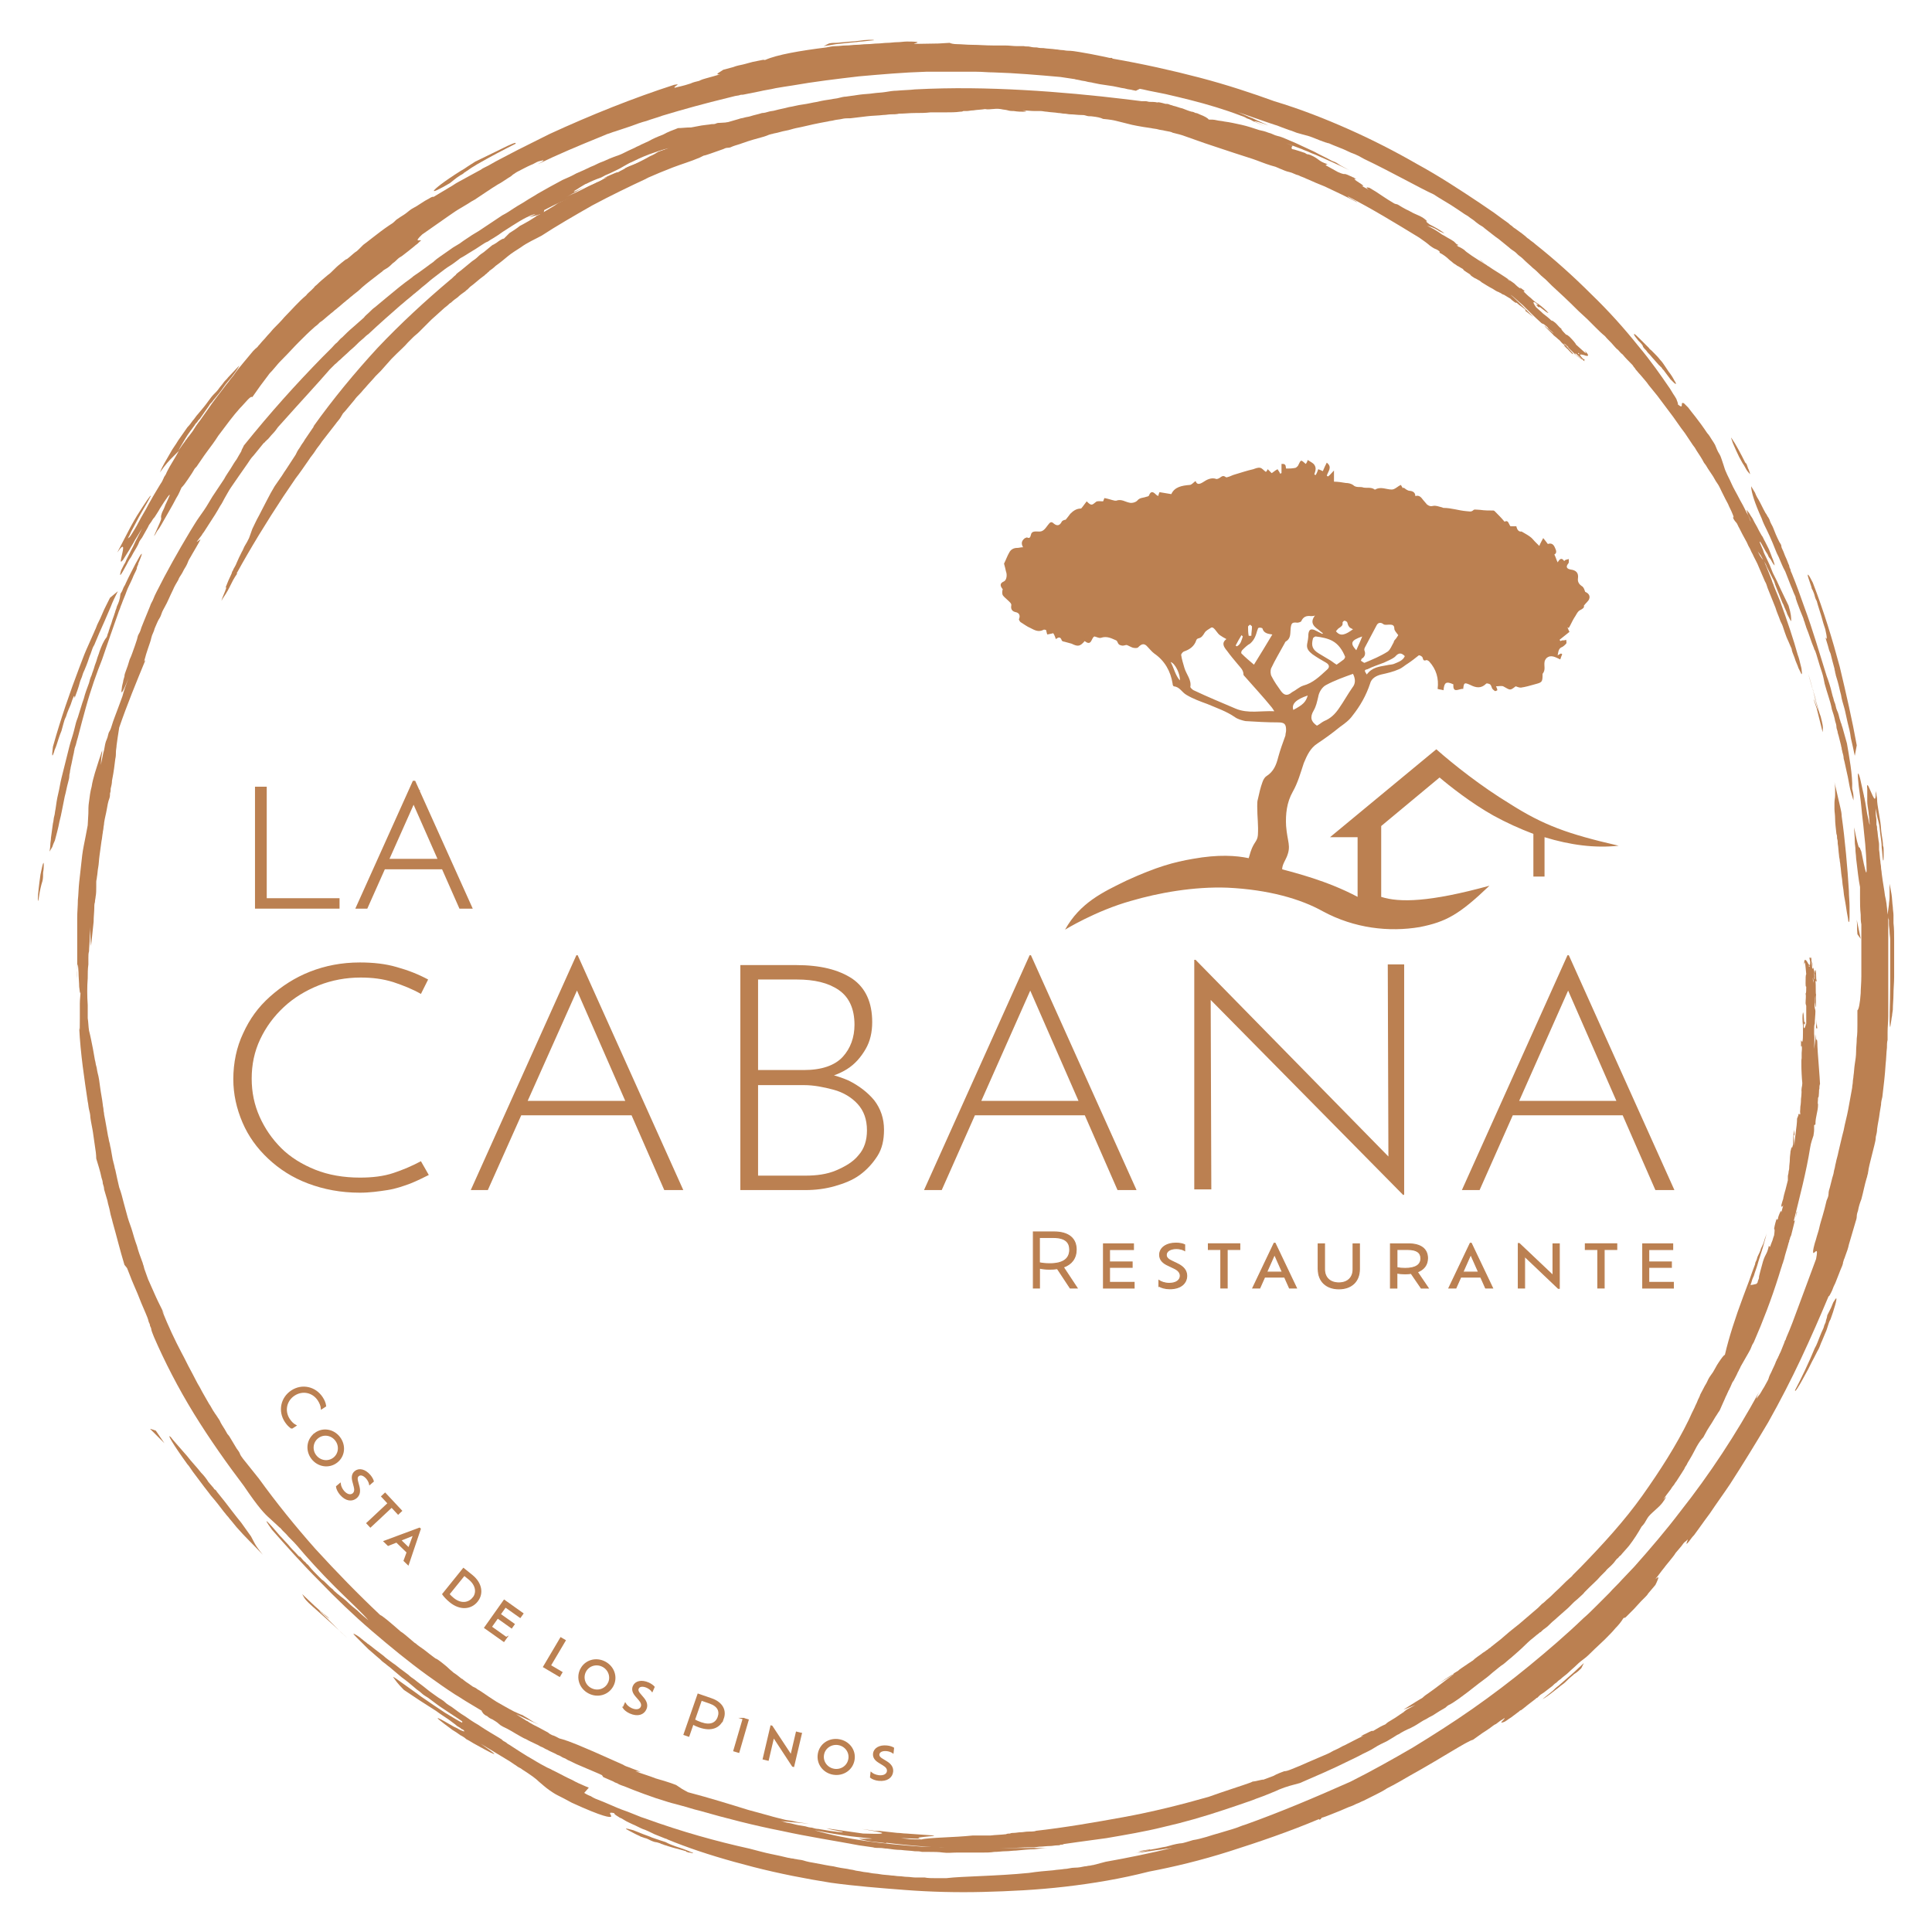 <?xml version="1.0" encoding="UTF-8"?><svg id="Ebene_1" xmlns="http://www.w3.org/2000/svg" viewBox="0 0 294.54 294.54"><defs><style>.cls-1{stroke-width:.23px;}.cls-1,.cls-2,.cls-3,.cls-4{fill:#bb8051;}.cls-1,.cls-2,.cls-4{stroke:#bb8051;stroke-miterlimit:10;}.cls-2{stroke-width:.15px;}.cls-5{isolation:isolate;}.cls-3{stroke-width:0px;}.cls-4{stroke-width:.39px;}</style></defs><g id="Kreise_-_Pinsel_2"><path class="cls-3" d="M280.37,130.43c-.1-.7-.1-1.3-.2-1.8,0-.3,0-.5-.1-.8,0-.2,0-.5-.1-.7-.1-.9-.2-1.7-.2-2.3s-.1-1.1-.1-1.5v-.9c0-.5.1-.8.1-1.2v-.8c0-.3,0-.7-.1-1.2.1.4.2.9.3,1.3l.3,1.3.3,1.3c.1.4.2.9.2,1.3.5,3.5.9,8,1.1,11.4,0,.8.1,1.6.1,2.3v1.6c0,.8-.1,1.1-.2.6,0-.2-.1-.6-.2-1.2-.1-.6-.2-1.4-.4-2.4-.1-.5-.1-1-.2-1.5s-.1-1.1-.2-1.6c-.1-.6-.1-1.1-.2-1.7,0-.3-.1-.6-.1-.8s-.1-.4-.1-.7h0Z"/><path class="cls-3" d="M283.17,142.43c-.1-1,0-1.2-.1-2.2l.6,2.9-.5-.7Z"/><path class="cls-3" d="M277.87,111.63l-.6-2.4c-.1-.4-.2-.8-.3-1.2l-.4-1.2c-.3-1.1.6,1.6.6,1.4l-.7-2.7c0-.2-.1-.5-.2-.7l-.2-.7-.4-1.4c.3.9.5,1.7.7,2.4.2.7.4,1.3.5,1.8.3,1.1.5,1.8.7,2.3.3,1.2.4,1.5.3,2.4h0Z"/><path class="cls-3" d="M249.77,51.93c-.3-.4-.5-.6-.6-.8s-.1-.2,0-.2.5.4,1,.9c.2.2.5.5.8.8.1.1.3.3.4.4.1.2.3.3.4.4.6.6,1.1,1.1,1.3,1.4.3.3.5.6.7.9.2.3.4.6.6.9.4.5.7,1,.9,1.4.2.3.3.5.2.5s-.3-.2-.8-.7c-.3-.4-.6-.8-.9-1.2-.1-.2-.3-.3-.4-.5-.1-.1-.1-.2-.2-.2-.1-.1-.1-.2-.2-.2-.5-.6-1-1.1-1.4-1.6-.2-.2-.4-.4-.6-.7-.2-.2-.4-.4-.5-.6,0-.2-.3-.5-.7-.9h0Z"/><path class="cls-3" d="M267.97,84.03c.1.2.4.5.6.9.1.2.2.4.4.7s.3.5.4.8c.3.6.6,1.2.9,1.8.2.3.3.7.4,1s.3.7.4,1,.3.7.4,1c.1.2.1.3.2.5s.1.3.2.4c.2.6.5,1.1.6,1.5.4.8.6,1.2.6,1,0-.5,0-1-.4-2.3-.4-.8-.8-1.7-1.2-2.5l-.6-1.3c-.2-.4-.4-.8-.6-1.2-.3-.8-.6-1.5-.9-2.1s-.5-1-.6-1.4c-.3-.7-.5-1.1-.5-1.2,0-.3.4.5.9,1.4.1.2.3.4.4.7s.3.4.4.6c.2.4.4.7.5.8s.1.1,0-.3c-.1-.2-.1-.4-.3-.8-.1-.3-.3-.8-.5-1.3-.2-.4-.4-.8-.6-1.2-.2-.3-.3-.7-.5-.9-.3-.5-.5-.9-.7-1.3-.3-.5-.5-.9-.7-1.3-.2-.3-.4-.6-.5-.8-.3-.4-.4-.5-.4-.5,0,.1.1.3.2.7.1.2.2.4.3.7.1.3.2.6.4.9-.2-.4-.4-.7-.5-1.1s-.4-.7-.5-1c-.3-.6-.6-1.2-.9-1.7-.5-1-1-1.8-1.3-2.5s-.6-1.2-.8-1.7c-.2-.4-.3-.8-.4-1.1s-.2-.6-.3-.9-.2-.6-.4-.9c-.2-.3-.4-.8-.6-1.3-.1-.2-.3-.5-.5-.8s-.4-.7-.7-1c-1.4-2.1-2.4-3.2-2.9-3.9-.3-.3-.5-.5-.6-.6s-.2-.1-.3-.1c-.2.1.2,1-.7.2.1,0,0-.3-.2-.8-.1-.2-.3-.5-.5-.8s-.4-.7-.7-1.1c-1.1-1.6-2.6-3.8-4.7-6.3-2-2.5-4.4-5.2-7.1-7.8-2.7-2.7-5.6-5.3-8.5-7.6-.3-.3-.7-.5-1-.8-.2-.1-.4-.3-.5-.4s-.4-.3-.5-.4c-.4-.3-.7-.5-1.1-.8-.2-.1-.4-.3-.5-.4-.2-.1-.4-.3-.5-.4-.7-.5-1.4-1-2.2-1.6-.7-.5-1.5-1-2.2-1.5-3-2-6.2-4.1-9.5-5.9-3.3-1.9-6.8-3.7-10.4-5.3s-7.4-3.1-11.4-4.3c-3.3-1.2-7.2-2.5-11.4-3.6s-8.7-2.1-13.3-2.9v-.1h-.4c-.4-.1-.9-.2-1.4-.3s-1-.2-1.5-.3-1.1-.2-1.7-.3c-.6-.1-1.2-.2-1.8-.2-.3,0-.6-.1-.9-.1s-.6-.1-.9-.1c-.6-.1-1.3-.1-1.9-.2-.3,0-.6,0-1-.1-.3,0-.6,0-1-.1s-.6,0-1-.1h-1c-.6,0-1.2-.1-1.9-.1h-1.8c-1.1,0-2.2-.1-3.1-.1s-1.7-.1-2.3-.1-1-.1-1.2-.2l-1.7.1q-4.1.1-3.7,0c.4-.1,1.3-.3-1.1-.3-.5,0-1,.1-1.5.1s-1,.1-1.5.1-1,.1-1.5.1-1,.1-1.6.1-1.1.1-1.6.1-1,.1-1.6.1-1,.1-1.5.1-1,.1-1.5.2c-4,.5-7.5,1.1-9.3,1.9-.6.1.2-.1-.4,0-.5.1-1,.2-1.5.3l-1.5.4c-.5.1-1,.2-1.5.4l-1.5.4c-.4.3-1.5.8-.5.7-.7.2-1.3.4-2.1.6-.4.1-.7.2-1.1.4-.4.1-.9.2-1.3.4-1.2.4-1.9.5-2.2.6-.3.1-.3,0-.2-.1.1-.1.3-.2.4-.3.1-.1,0-.1-.5,0-6.2,2-12.7,4.6-19,7.5-.4.2-.8.4-1.2.6-.4.2-.8.4-1.2.6-.4.2-.8.4-1.2.6-.2.1-.4.2-.6.3-.2.1-.4.2-.6.3-.8.4-1.5.8-2.3,1.2-.8.4-1.5.8-2.2,1.2-.2.1-.4.2-.6.3-.2.1-.4.2-.5.3-.4.2-.7.4-1.1.6s-.7.4-1.1.6-.7.4-1.1.6-.7.4-1,.6-.7.4-1,.6c-.7.4-1.3.8-2,1.2,0-.1-.3,0-.6.2-.4.2-.9.5-1.5.9-.3.2-.6.4-1,.6s-.7.5-1.1.8-.8.5-1.2.8c-.2.1-.4.3-.6.5s-.4.3-.7.5c-.9.6-1.8,1.3-2.7,2-.5.4-.9.7-1.3,1-.1.1-.2.2-.3.3l-.3.3c-.2.2-.4.4-.6.5-.4.3-.8.7-1.2,1,0,0-.1.1-.2.1s-.2.2-.3.2c-.2.2-.4.3-.6.5-.4.3-.7.6-1,.9-.3.3-.6.6-.9.8-.6.5-1.2,1-1.7,1.5-.1.1-.3.2-.4.4l-.4.4c-.3.3-.6.5-.8.8-1.2,1-2.2,2.2-3.3,3.3-.5.6-1.1,1.2-1.6,1.7-.3.3-.5.6-.8.9-.3.3-.5.6-.8.9-.3.3-.5.6-.8.9-.1.2-.3.3-.4.4l-.2.2-.2.2c-.5.6-1,1.2-1.5,1.8s-1,1.2-1.4,1.8c-.2.3-.5.6-.7.9-.2.3-.5.6-.7.9-.9,1.2-1.8,2.3-2.6,3.5-.4.6-.8,1.1-1.2,1.7-.4.5-.8,1.1-1.1,1.6-.2.3-.4.5-.6.8-.1.1-.2.2-.3.4-.1.1-.2.2-.3.4-.4.5-.7,1-1,1.4.3-.6.7-1.2,1.1-1.9s.9-1.3,1.4-2c.1-.2.2-.3.4-.5.1-.2.2-.3.4-.5.2-.3.5-.7.7-1s.5-.7.7-1c.1-.2.2-.3.4-.5s.2-.3.4-.5c.5-.6,1-1.2,1.4-1.8s.8-1,1.2-1.5c.7-.9,1.1-1.5,1.2-1.8l-1.7,1.8c-.2.3-.5.5-.7.8s-.5.6-.7.9-.5.6-.8.9-.5.6-.8,1c-.5.7-1,1.3-1.6,2-.3.3-.5.7-.8,1-.2.3-.5.7-.8,1-.2.3-.5.7-.7,1s-.5.7-.7,1c-.4.7-.9,1.3-1.2,1.9-.7,1.2-1.3,2.2-1.6,3,.9-1.3,1.5-1.9,1.9-2.3.2-.2.4-.4.5-.5s.3-.3.5-.5c-.6,1.1-1,1.7-1.4,2.4-.2.4-.4.7-.6,1.2-.1.1-.1.2-.2.3-.1.1-.1.3-.2.4-.1.3-.3.6-.5.9-.3.5-.6,1-.9,1.5-.1.2-.3.5-.4.7s-.3.5-.4.7c-.5,1-1.1,1.9-1.5,2.7-.4.8-.8,1.4-1.1,1.9-.1.1-.1.2-.2.3-.1.1-.1.2-.2.2-.1.1-.2.2-.2.2.1-.1.1-.3.2-.4s.1-.3.2-.4c.1-.3.3-.6.4-.8.3-.6.6-1.1.9-1.7.6-1.1,1.3-2.2,1.8-3.2.1-.4-.9,1.1-2.1,3-.6,1-1.2,2.1-1.7,3.1s-1,1.9-1.3,2.5c1.4-2,.8-.1.6.9-.1.5-.1.7.3.2.2-.3.5-.8,1-1.6.2-.4.5-.8.8-1.4.3-.5.7-1.1,1.1-1.8l-.8,1.6c-.3.5-.5,1.1-.8,1.6l-.8,1.6c-.1.3-.2.5-.4.8l-.4.8c-.4,1.3,0,.7.8-.8.2-.4.4-.8.7-1.2.2-.4.5-.9.8-1.4.1-.2.3-.5.4-.8.1-.3.3-.5.5-.8.3-.5.6-1.1.9-1.6.1-.3.3-.5.5-.8.1-.2.3-.5.5-.7.3-.5.6-.9.8-1.3.5-.8.9-1.4,1.2-1.8s.4-.4.2,0c-.1.2-.2.5-.4.9-.1.2-.2.4-.3.7-.1.3-.3.6-.4.9-.2.6-.1.6-.1.8,0,.3-.3.8-1.1,2.7.2-.2.3-.5.5-.8.1-.1.2-.3.3-.4.1-.2.2-.3.3-.5.4-.7.8-1.4,1.2-2.1.4-.7.8-1.4,1.1-2,.4-.6.6-1.2.8-1.6.3-.3.6-.7,1-1.3.2-.3.4-.6.6-.9.1-.2.2-.3.3-.5.1-.2.2-.3.4-.5.5-.7,1-1.5,1.6-2.3s1.2-1.6,1.7-2.4c1.2-1.6,2.3-3.1,3.3-4.2.5-.5.9-1,1.2-1.3.3-.3.5-.5.7-.4.4-.6.8-1.1,1.2-1.7.2-.3.4-.5.6-.8s.4-.5.6-.8.4-.5.6-.7c.2-.2.4-.5.6-.7.4-.5.8-.9,1.2-1.3.8-.8,1.5-1.6,2.3-2.4.8-.8,1.5-1.5,2.3-2.2.2-.2.4-.3.6-.5l.3-.3.3-.2c.4-.3.8-.7,1.2-1,.2-.2.4-.3.6-.5s.4-.3.6-.5c.4-.3.8-.7,1.2-1,.2-.2.4-.3.6-.5.2-.2.4-.3.6-.5.4-.3.9-.7,1.3-1.1.9-.8,1.9-1.5,2.9-2.3.2-.1.3-.3.5-.4.2-.1.3-.2.5-.3.3-.2.6-.5.8-.7.3-.2.5-.4.7-.6.2-.2.5-.4.7-.5.8-.6,1.4-1.1,1.9-1.5.2-.2.4-.3.5-.4s.2-.2.3-.3c.2-.1.2-.2.2-.2-.1-.1-1.2.4.2-.9.3-.2.7-.5,1-.7s.7-.5,1-.7.7-.5,1-.7.7-.5,1-.7c.7-.5,1.3-.9,2-1.3.3-.2.7-.4,1-.6s.6-.4,1-.6c.3-.2.6-.4.9-.6s.6-.4.9-.6c.6-.4,1.2-.8,1.7-1.1.6-.3,1.1-.7,1.6-1,.2-.1.5-.3.7-.5.1-.1.2-.1.3-.2.1-.1.2-.1.3-.2.8-.4,1.5-.8,2.2-1.1.3-.1.6-.3.8-.4s.5-.2.6-.2c.7-.2.7-.1-.4.5,3.1-1.5,6.2-2.8,9.4-4.1l1.2-.5c.4-.1.8-.3,1.2-.4l1.2-.4.6-.2.6-.2c.8-.3,1.6-.6,2.4-.8.8-.3,1.6-.5,2.4-.8,3.3-1,6.6-1.9,9.9-2.7l1.2-.3.6-.1c.2-.1.4-.1.6-.1l2.5-.5c.8-.2,1.7-.3,2.5-.5l.6-.1.6-.1,1.3-.2c3.4-.6,6.8-1,10.2-1.4,3.4-.3,6.8-.6,10.2-.7h7.7c.9,0,1.7.1,2.6.1,3.4.1,6.8.4,10.2.7.7.1,1.4.2,2,.3.2,0,.3.1.5.1l.5.1c.3.1.7.1,1,.2s.7.1,1,.2l.5.1.5.1c.7.1,1.3.2,2,.3l.5.1.5.1c.3.1.7.1,1,.2.3.1.7.1,1,.2l.5.1.6-.3c.6.1,1.3.3,1.9.4l.5.1.5.1,1,.2c2.6.6,5.1,1.2,7.7,2,1.3.4,2.5.8,3.8,1.3.3.1.6.2.9.4.3.1.6.2.9.4.6.3,1.2.5,1.9.8l-1.6-.7c-.2-.2,1.1.2,2.1.6-.8-.4-1.6-.7-2.4-1.1-.8-.3-1.6-.7-2.4-1,.8.3,1.5.5,2.3.8s1.5.5,2.3.8l.6.2.6.2c.4.1.8.3,1.1.4s.8.3,1.1.4c.4.1.8.3,1.1.4.4.1,1,.3,1.8.5.7.2,1.5.6,2.4.9.1,0,.2.1.3.1s.2.1.4.1c.2.1.5.2.7.3.5.2,1,.4,1.5.6s1,.5,1.6.7c.5.2,1.1.5,1.6.8,2.1,1,4.2,2.1,6.1,3.1,1.9,1,3.4,1.8,4.5,2.3.9.6,1.8,1.1,2.6,1.6s1.5,1,2.1,1.4c.2.1.3.2.5.3.1.1.3.2.4.3.3.2.6.4.8.6.3.2.5.4.7.5s.5.3.7.5c.8.6,1.5,1.2,2.1,1.6.6.5,1.1.9,1.6,1.3.2.2.5.4.8.6s.5.5.8.7.6.5.9.8.7.6,1.1,1c.4.3.8.7,1.3,1.2.2.2.5.4.8.7s.5.5.8.8c1.1,1,2.5,2.3,4.1,3.9.4.4.9.8,1.3,1.2.1.1.2.2.3.3s.2.2.3.3c.2.2.4.4.7.7.4.4.9.9,1.4,1.3.4.5.9.9,1.3,1.4.2.2.4.5.7.7.2.2.4.5.7.7.4.5.9,1,1.4,1.5.1.1.2.2.3.4.1.1.2.2.3.4.2.2.4.5.7.8.4.5.9,1,1.3,1.6.4.5.9,1.1,1.3,1.6.2.3.4.5.6.8.2.3.4.5.6.8s.4.5.6.8c.1.1.2.3.3.4l.3.4c.4.6.8,1.1,1.2,1.7l.3.4.3.4c.2.3.4.6.6.9.2.3.4.6.6.9l.3.4.3.5c.4.6.8,1.2,1.1,1.8l.3.4c.1.2.2.3.3.5l.6.9c.3.4.5.9.8,1.3s.5.9.7,1.3.4.8.6,1.2.4.7.5,1c.6,1.2.9,2,.6,1.7.1.3.3.6.5.8s.3.6.5.9c.3.6.6,1.2,1,1.9.2.3.3.7.5,1s.3.7.5,1c.3.7.7,1.3,1,2.1.3.7.6,1.4.9,2.1.2.3.3.7.4,1s.3.7.4,1,.3.7.4,1c.1.2.1.3.2.5s.1.3.2.5c.2.7.5,1.3.7,1.9.1.3.3.6.4.9s.2.6.3.9c.2.6.4,1.1.6,1.5.1.2.2.5.3.7.1.2.2.4.2.6.1.4.3.8.4,1.1.2.7.5,1.2.6,1.6.2.4.3.6.4.8.1.3.2.1.1-.4,0-.3-.1-.6-.2-1s-.2-.9-.4-1.4c-.6-2.2-1.6-5.2-2.7-8.2-.3-.7-.6-1.5-.9-2.2-.1-.2-.1-.4-.2-.5,0-.1-.1-.2-.1-.3s-.1-.2-.1-.3c-.1-.3-.3-.7-.4-1-.3-.7-.5-1.3-.8-1.9-.5-.5-.7-1-.9-1.4h0Z"/><path class="cls-3" d="M78.57,21.93c.3-.4-.8.1-2.2.8-1.4.7-3.1,1.5-3.9,1.9l-1.1.7c-.3.2-.7.5-1.1.7-2.7,1.7-3.9,2.7-4.1,3-.2.3.7-.1,2.4-1.1.3-.2.8-.7,1.6-1.2.2-.1.4-.2.6-.4.1-.1.2-.1.3-.2.1-.1.2-.1.3-.2.4-.3.9-.6,1.4-.9,1.9-1.1,4.2-2.3,5.8-3.1h0Z"/><path class="cls-3" d="M126.37,6.63l-.8.4,1.9-.3,1.9-.2,1-.1c.3,0,.6-.1,1-.1l1.9-.2c-.1-.1-1.1-.1-2.4.1-.7.1-1.4.1-2.2.2-.4,0-.8.1-1.2.1-.3,0-.7,0-1.1.1h0Z"/><path class="cls-3" d="M11.37,106.43c.3-.8.6-1.6.8-2.4.1-.4.3-.7.4-1.1s.3-.7.4-1c.3-.7.5-1.3.7-1.9.1-.2.2-.5.3-.8.1-.3.2-.6.4-.9.5-1.2,1-2.4,1.6-3.7.3-.7.6-1.4.9-2.1.3-.8.7-1.6,1.1-2.4l-1.2,1c-.2.4-.4.8-.6,1.2s-.4.8-.6,1.3-.4.9-.6,1.3c-.1.2-.2.4-.3.7s-.2.4-.3.7c-.4.9-.8,1.8-1.2,2.7-.4.9-.7,1.8-1.1,2.8-1.4,3.7-2.8,7.7-4,12-.2,1.5-.1,1.6.1,1,.1-.2.1-.4.2-.6.1-.2.2-.5.3-.8.2-.6.4-1.3.7-2,.1-.4.2-.7.3-1.1s.2-.7.4-1.1c.2-.7.5-1.3.7-1.8.4-1.2.6-1.7.6-1h0Z"/><path class="cls-3" d="M17.87,92.33c-.1.2-.1.4-.2.6-.1.2-.1.4-.2.6-.1.4-.3.8-.4,1.2-.1.4-.3.8-.4,1.2-.1.2-.1.4-.2.6-.1.2-.1.4-.2.6-.5.6-.8,1.4-1.1,2.2-.1.4-.3.8-.4,1.2s-.3.8-.4,1.2-.3.8-.4,1.2c-.2.4-.3.8-.4,1.2-.3.8-.6,1.6-.8,2.4-.3.8-.5,1.6-.8,2.5-.1.4-.3.8-.4,1.2-.1.4-.2.8-.3,1.2-.2.8-.5,1.6-.7,2.4s-.4,1.6-.6,2.4c-.1.4-.2.8-.3,1.2-.1.4-.2.8-.3,1.2-.2.8-.3,1.6-.5,2.4s-.3,1.6-.4,2.3c-.1.4-.1.8-.2,1.1s-.1.8-.2,1.1c-.1.7-.2,1.5-.3,2.2,0,.4-.1.7-.1,1.1s-.1.7-.1,1c.1-.2.2-.4.4-.7.1-.3.2-.6.4-1,.2-.8.5-1.8.7-2.9.3-1.1.5-2.4.8-3.8.2-.7.3-1.4.5-2.1.1-.4.2-.7.2-1.1,0-.2.1-.4.1-.6s.1-.4.1-.6c.2-.8.3-1.5.5-2.3,0-.2.1-.4.1-.6l.1-.3.1-.3c.1-.4.2-.8.3-1.1.2-.8.4-1.5.6-2.3.2-.7.4-1.5.6-2.2.8-2.9,1.7-5.4,2.5-7.4.9-2.6,1.6-4.7,2.4-6.9.1-.3.2-.6.3-.8.1-.3.2-.6.3-.8.2-.6.5-1.2.7-1.8.2-.6.6-1.3.9-2,.1-.3.3-.7.5-1.1.1-.2.2-.4.2-.6,0-.1.1-.2.1-.3.1-.1.1-.2.1-.3,1-2.3.5-1.7-.4,0-.4.8-1,1.9-1.5,3-.1.3-.3.5-.4.8-.1.3-.2.5-.4.8-.1.9-.3,1.4-.5,1.8h0Z"/><path class="cls-3" d="M6.17,133.33c-.2,1.4-.4,3-.4,3.8,0,.5.1.1.2-.6.1-.7.3-1.6.5-2.2.1-.4.1-.8.1-1.3.1-.5.1-.9.1-1.2,0-.5-.1-.5-.5,1.5h0Z"/><path class="cls-3" d="M33.07,227.43c.9,1.1,1.6,2,2.2,2.8s1.1,1.4,1.5,1.9c.8,1.1,1.2,1.7,1.5,2.1.5.9.5,1.2,1.8,2.8-1.3-1.4-2.7-2.7-4-4.2-.3-.4-.6-.7-.9-1.1-.2-.2-.3-.4-.5-.6s-.3-.4-.5-.6c-.6-.8-1.3-1.7-2-2.5-.3-.4-.6-.8-1-1.3-.3-.4-.6-.8-.9-1.2s-.6-.8-.9-1.2-.5-.8-.8-1.1c-2.1-2.9-3.3-4.9-2.5-4.1.2.3,1.2,1.4,2.5,2.9.6.8,1.4,1.6,2.1,2.5.4.4.8.9,1.1,1.4.2.2.4.5.6.7.1.1.2.2.3.4.2.1.3.2.4.4h0Z"/><path class="cls-3" d="M23.77,218.13c.6.9.7,1,1.3,1.9l-2.2-2.2c.1,0,1,.3.9.3Z"/><path class="cls-3" d="M46.07,243.03c.6.6,1.3,1.2,1.9,1.8l1,.9c.2.1.3.3.5.4l.5.4c.9.9-1.4-1.1-1.3-1,.3.4.7.7,1.1,1.1l1.1,1.1,1.1,1.1,1.1,1c-3-2.8-4.5-4.1-5.4-4.9-.9-.8-1.2-1.1-1.6-1.9h0Z"/><path class="cls-3" d="M104.57,282.03c1,.4,1.2.5,1.1.5s-.2,0-.5-.1c-.1,0-.3,0-.4-.1-.1,0-.2,0-.2-.1s-.2,0-.3-.1c-.7-.2-1.6-.4-2.5-.7-.2-.1-.4-.1-.6-.2s-.4-.1-.5-.2c-.3-.1-.6-.2-.8-.2-.4-.1-.8-.3-1.2-.5-.2-.1-.4-.1-.6-.2-.1,0-.2-.1-.3-.1s-.2-.1-.2-.1c-.7-.3-1.2-.6-1.6-.8-.8-.4-.8-.5.6-.1.5.2,1,.4,1.5.6s.9.3,1.3.5c.8.3,1.5.5,2.1.7,1.1.6,2.1.8,3.1,1.2h0Z"/><path class="cls-3" d="M70.47,262.63c-.5-.2-1.4-.8-2.6-1.5-.6-.4-1.2-.8-1.8-1.2s-1.3-.9-1.9-1.3c-1.2-.9-2.4-1.7-3.2-2.3s-1.2-.8-1-.6c.3.4.6.9,1.6,1.9l1.2.8.6.4.3.2.3.2,2.5,1.6c.4.3.7.5,1,.7s.6.4.9.6c.5.4,1,.7,1.3,1,.2.1.3.2.5.3.1.1.2.2.3.2.2.1.3.2.3.3.1.1-.1,0-.4-.1s-.7-.4-1.2-.6c-1.9-1.1-4.3-2.5-.2.5.5.3.8.5,1.2.8.4.2.7.4.9.6.6.3,1,.6,1.4.8,4.3,2.4,3.1,1.5.8-.1,1.5.9,2.8,1.7,3.8,2.3.5.3,1,.6,1.4.9.2.1.4.3.6.4s.4.2.5.3c1.4.9,2.1,1.4,2.6,1.9.6.5.9.8,1.6,1.3.3.2.7.5,1.3.8.6.3,1.2.6,2.1,1.1,4.8,2.2,5.9,2.3,6,2.1.1-.2-.7-.8.5-.5-.1.1.2.3.7.6.1.1.2.1.4.2s.3.2.5.3c.3.2.8.4,1.2.6.5.2,1,.5,1.5.7.6.2,1.2.5,1.8.8.3.1.7.3,1,.4.2.1.3.1.5.2s.4.1.5.2c.7.3,1.5.6,2.3.9,3.2,1.2,6.9,2.3,10.8,3.3s8,1.8,11.8,2.4c3.6.5,7.4.8,11.3,1.1,3.9.3,7.9.4,11.9.3s8.2-.3,12.5-.8,8.5-1.2,12.8-2.3c3.7-.7,7.9-1.7,12.3-3.1s9.1-3,13.6-4.9l.1.1c.2-.1.3-.2.3-.3.4-.1.9-.3,1.4-.5s1-.4,1.5-.6,1.1-.5,1.7-.7c.3-.1.6-.3.9-.4.3-.1.6-.3.9-.4.6-.3,1.2-.6,1.8-.9s1.2-.6,1.8-1c1.2-.6,2.4-1.3,3.6-2,4.7-2.6,8.6-5.2,9.5-5.4l1.4-1c.5-.3.9-.6,1.2-.8.3-.2.6-.5.9-.6.5-.4.8-.6,1-.7.4-.3.4-.2.2,0s-.4.4-.4.5c0,0,.1,0,.4-.1s.6-.4,1.1-.7c.4-.3.8-.6,1.2-.9.1-.1.2-.2.3-.2s.2-.2.3-.2c.2-.2.4-.3.6-.5.4-.3.9-.7,1.3-1,.1-.1.2-.2.3-.2l.3-.3c.2-.2.4-.3.7-.5.4-.3.9-.7,1.3-1,.2-.2.4-.4.6-.5.2-.2.4-.4.6-.5.4-.4.9-.7,1.3-1.1s.8-.7,1.2-1.1c.4-.4.8-.7,1.2-1s.8-.7,1.1-1c.7-.7,1.4-1.3,2-1.9.6-.6,1.2-1.2,1.6-1.7.5-.5.9-1,1.2-1.5.5-.4-.1.2.4-.2l.6-.6.6-.6,1.1-1.2.6-.6c.2-.2.4-.4.5-.6l1.1-1.3c.1-.2.3-.6.4-.9s.1-.4-.4,0c.5-.6.9-1.2,1.4-1.8.2-.3.5-.6.8-1s.6-.7.9-1.2c.4-.5.8-.9,1-1.2s.4-.5.6-.6c.2-.3.3-.2.2-.1-.1.3-.4.9.2.2.3-.4.5-.7.8-1,.3-.4.5-.7.8-1.1.5-.7,1-1.4,1.6-2.2,1-1.5,2.1-3,3.1-4.5,2-3.1,3.9-6.2,5.8-9.4,1.8-3.2,3.5-6.5,5-9.7s2.9-6.4,4.2-9.5c.1,0,.2-.2.4-.6.1-.2.2-.4.3-.7.1-.3.3-.6.4-.9.3-.7.6-1.6,1-2.5,0-.1.1-.2.1-.4s.1-.2.1-.4c.1-.2.2-.5.3-.8.2-.5.4-1.1.5-1.6.2-.6.3-1.1.5-1.7.2-.6.3-1.1.5-1.7.1-.3.2-.6.2-.9s.1-.6.2-.9c.1-.6.3-1.2.5-1.7.3-1.1.5-2.2.8-3.2.1-.2.1-.5.2-.7,0-.2.1-.5.1-.7.1-.5.2-.9.3-1.3.1-.4.2-.8.3-1.2s.2-.8.3-1.2c.1-.4.2-.8.2-1.2.1-.4.2-.8.2-1.2.1-.8.3-1.6.4-2.5l.1-.6.1-.6c0-.4.1-.8.2-1.2.2-1.7.4-3.3.5-5,.1-.8.1-1.7.2-2.5,0-.4,0-.8.1-1.2v-1.2c0-.8.1-1.6.1-2.4v-15.3c0,.2,0,.4.1.6v.6c0,.4.1.8.1,1.2s.1.8.1,1.3v6.6c0,3.4-.2,6.1,0,6.7l.2-1.3c0-.2.1-.4.1-.7l.1-.7c0-.8.1-1.6.1-2.4s.1-1.7.1-2.6v-5.6c0-.9,0-1.8-.1-2.6v-1.2c0-.4-.1-.8-.1-1.2-.1-.7-.1-1.4-.2-2s-.2-1.1-.3-1.6v2c0,.5-.1.9-.1,1.2-.1.6-.1.9-.2,1.5-.1-1.3-.2-2.1-.4-2.9-.1-.9-.3-1.8-.5-3.4,0-.3-.1-.6-.1-.9s-.1-.6-.1-.9c-.1-.6-.1-1.2-.2-1.8v-.8c0-.3-.1-.6-.1-.8-.1-.5-.1-1.1-.2-1.5,0-.2,0-.5-.1-.7v-.6c0-.4-.1-.7-.1-1v-.9c.1.7.2,1.3.4,2s.2,1.3.3,2c.1.7.2,1.3.2,2,.1.7.1,1.3.2,1.9.1.2.1-.2.1-.9v-.6c0-.2,0-.5-.1-.7,0-.5-.1-1.1-.2-1.7s-.1-1.2-.2-1.9c-.1-.6-.2-1.2-.3-1.8-.1-.6-.2-1.2-.2-1.7,0-.2-.1-.5-.1-.7s-.1-.4-.1-.6c0,1.3-.1,1.4-.3,1.1-.2-.3-.5-1.1-.7-1.5-.2-.5-.4-.7-.3.1v1.9c0,.5.1,1,.2,1.7,0,.3.1.7.1,1s.1.8.1,1.2c0-.2,0-.3-.1-.5l-.1-.5-.2-.9-.3-1.8-.1-.5c0-.2-.1-.3-.1-.5l-.2-.9-.4-1.8c-.4-1.4-.4-.6-.2,1.2.1.9.3,2,.4,3.2s.3,2.6.4,3.8c.3,2.5.4,4.9.4,5.8s-.2.3-.8-2.8c-.1-.3-.2-.4-.2-.5s-.1-.1-.2-.2c-.1-.3-.3-.9-.7-3,0,.6.1,1.3.1,2.2,0,.4.1.8.1,1.2s.1.9.1,1.3c.1.9.2,1.7.3,2.5.1.8.2,1.4.3,1.9v1.7c0,.7,0,1.6.1,2.5,0,.5,0,1,.1,1.5v7.9c0,1-.1,1.9-.1,2.6-.1,1.5-.3,2.5-.5,2.6v2.2c0,.7,0,1.4-.1,2.1,0,.7-.1,1.3-.1,2,0,.6-.1,1.3-.2,1.9-.1.6-.1,1.2-.2,1.8,0,.3-.1.6-.1.9s-.1.6-.1.9c-.2,1.1-.4,2.2-.6,3.3s-.5,2.1-.7,3.2c-.3,1.1-.5,2.1-.8,3.3-.1.6-.3,1.1-.4,1.7-.1.3-.1.6-.2.9-.1.3-.1.6-.2.9-.2.6-.3,1.2-.5,1.9-.1.3-.2.6-.2,1s-.2.7-.3,1c-.2.9-.4,1.6-.6,2.3s-.4,1.3-.5,1.8-.3,1-.4,1.4-.2.7-.3,1c-.3,1.1-.3,1.4-.2,1.5.2,0,.8-1.1.4.9-1.2,3.3-2.5,6.7-3.6,9.7-.3.8-.6,1.5-.9,2.2-.1.2-.1.4-.2.5s-.1.3-.2.5c-.1.3-.3.7-.4,1s-.3.6-.4.9c-.1.1-.1.3-.2.4s-.1.3-.2.4c-.2.6-.5,1.1-.7,1.6-.1.2-.2.4-.3.6,0,.1-.1.2-.1.3s-.1.2-.1.3c-.2.4-.4.7-.6,1.1-.4.6-.6,1.1-.9,1.4-.2.3-.3.4-.3.4,0,0,.1-.4.4-1-3.5,6.4-7.5,12.5-12,18.2-2.2,2.9-4.6,5.7-7,8.4l-1.9,2c-.6.7-1.3,1.3-1.9,2l-.5.5-.5.5-1,1c-.6.6-1.3,1.3-2,1.9-2.6,2.5-5.4,4.9-8.2,7.2s-5.7,4.5-8.7,6.6-6,4-9.1,5.9c-3.1,1.8-6.3,3.6-9.5,5.2-5.4,2.4-10.6,4.6-15.9,6.5-.7.2-1.3.5-2,.7l-1,.3-1,.3c-.7.2-1.4.4-2,.6-.7.2-1.4.4-2.1.5-.3.1-.7.2-1,.3-.3.1-.7.2-1,.2-.7.1-1.4.3-2.1.5-.7.1-1.4.3-2.1.4-.4.1-.7.1-1.1.2s-.7.1-1.1.1c.6-.1,1.3-.2,1.9-.3.1,0-.1.1-.6.2s-1.1.3-1.7.4c.5-.1.9-.1,1.4-.2.2,0,.5-.1.7-.1s.5-.1.7-.1c.5-.1.9-.1,1.4-.2.2,0,.4-.1.7-.1s.4-.1.7-.1c-3.3.8-6.7,1.5-10.1,2.1-.4.1-1.1.3-1.9.5-.2,0-.4.1-.6.1s-.4.1-.7.1c-.5.1-.9.2-1.5.2s-1.1.2-1.6.2c-.6.1-1.1.1-1.7.2-1.2.1-2.4.2-3.7.4-5,.5-10.1.5-12.6.8h-1.7c-.5,0-1.1,0-1.6-.1h-1.4c-.4,0-.9-.1-1.3-.1s-.8-.1-1.2-.1-.7-.1-1.1-.1c-.7-.1-1.3-.1-1.8-.2s-1.1-.1-1.5-.2-.9-.1-1.3-.2-.8-.1-1.1-.2c-.3-.1-.7-.1-1-.2-.7-.1-1.4-.2-2.2-.4-.8-.1-1.7-.3-2.8-.5-.6-.1-1.2-.2-1.8-.4-.3-.1-.7-.1-1.1-.2-.2,0-.4-.1-.6-.1s-.4-.1-.6-.1c-.8-.2-1.7-.4-2.7-.6s-2-.5-3.2-.8c-5-1.1-10.4-2.6-15.9-4.6l-.3-.1-.3-.1c-.2-.1-.3-.1-.5-.2-.3-.1-.7-.3-1-.4-.7-.3-1.4-.5-2.1-.8s-1.4-.6-2.1-.9c-.2-.1-.3-.1-.5-.2l-.5-.2c-.3-.1-.7-.3-1-.5-.3-.1-.7-.3-1-.5l.7-.8-.5-.2c-.7-.3-1.4-.6-2.1-1-.7-.3-1.4-.7-2-1l-1-.5c-.3-.2-.7-.3-1-.5-1-.5-1.9-1.1-2.8-1.6-.8-.5-1.6-1-2.2-1.4-.3-.2-.6-.4-.8-.5-.2-.2-.4-.3-.6-.4-.3-.2-.3-.3-.2-.2-1.1-.7-2.4-1.4-3.7-2.3-.7-.4-1.3-.8-2-1.3-.7-.4-1.3-.9-2-1.4-.3-.2-.7-.4-1-.7s-.7-.5-1-.7c-.7-.5-1.3-.9-1.9-1.4-.6-.5-1.2-.9-1.8-1.4-.3-.2-.6-.4-.9-.7-.1-.1-.3-.2-.4-.3s-.3-.2-.4-.3c-.6-.4-1.1-.9-1.6-1.2-.5-.4-1-.7-1.4-1.1-.9-.7-1.6-1.2-2.2-1.7-.2-.1-.3-.2-.4-.3-.1-.1-.3-.2-.4-.3-.2-.2-.4-.3-.6-.5-.4-.3-.6-.4-.8-.5-.3-.2-.2,0,.2.4.2.2.5.5.8.8.2.2.3.3.5.5s.4.4.6.6c.5.4.9.8,1.5,1.3.3.2.5.5.8.7s.6.5.9.7c.6.5,1.2,1,1.9,1.6.7.5,1.3,1,2,1.6.3.3.7.5,1,.8s.7.5,1,.7c.7.5,1.3,1,1.9,1.4.3.2.6.4.9.6.3.2.6.4.9.6.6.4,1.1.7,1.5,1h0v.2Z"/><path class="cls-3" d="M273.67,211.93c-.1.5.6-.6,1.4-2.1.2-.4.4-.7.6-1.1.1-.2.2-.4.3-.6s.2-.4.3-.6c.4-.7.7-1.4,1-1.9.2-.4.3-.8.5-1.2l.5-1.2c.2-.4.3-.8.4-1.1s.2-.7.4-1c.2-.6.4-1.1.5-1.5.3-.9.4-1.4.4-1.6s-.1-.1-.4.4c-.1.1-.1.2-.2.4s-.1.3-.2.5c-.2.4-.4.8-.6,1.2,0,.2-.1.5-.2.8,0,.2-.1.4-.2.6s-.1.4-.2.6c-.2.4-.4.9-.6,1.4s-.4,1.1-.7,1.6c-.9,2.2-2.1,4.7-3,6.4h0Z"/><path class="cls-3" d="M241.07,254.33l.4-.8-1.5,1.4-1.6,1.4-.8.7c-.3.2-.5.4-.8.7l-1.6,1.3c.1,0,1-.6,2.1-1.5.3-.2.6-.5.9-.7.3-.2.6-.5.9-.8.3-.3.6-.5.9-.8.5-.3.8-.6,1.1-.9h0Z"/><path class="cls-3" d="M278.27,97.13c.1.4.3.9.4,1.3s.2.8.4,1.2c.2.8.4,1.6.6,2.3,0,.2.1.4.1.5,0,.2.1.3.1.5.1.3.2.7.3,1,.2.7.3,1.3.5,2,.1.7.3,1.3.5,2s.3,1.4.5,2.2c.2.8.4,1.5.5,2.4.1.4.2.9.3,1.3.1.5.2.9.3,1.4l.3-1.6c-.7-3.9-1.6-7.8-2.6-12-1.1-4.1-2.4-8.4-4.1-12.8-.7-1.4-.9-1.5-.7-.8.1.3.3.9.5,1.5,0,.2.1.3.2.5s.1.3.2.5c.1.4.2.8.4,1.1.2.8.5,1.6.7,2.3.2.8.4,1.4.6,2,.3,1.3.3,1.8,0,1.2h0Z"/><path class="cls-3" d="M281.57,113.33c-.2-.8-.5-1.7-.7-2.5-.1-.2-.1-.4-.2-.6s-.1-.4-.2-.6c-.1-.4-.2-.9-.4-1.3s-.2-.9-.4-1.3c-.1-.2-.1-.4-.2-.7-.1-.2-.1-.4-.2-.7-.2-.9-.5-1.8-.8-2.6-1.1-3.5-2.1-7-3.4-10.5-.6-1.7-1.2-3.4-1.9-5.1-.1-.2-.2-.4-.2-.6-.1-.2-.2-.4-.2-.6-.2-.4-.3-.8-.5-1.2-.2-.4-.3-.8-.5-1.2-.1-.2-.2-.4-.2-.6s-.2-.4-.3-.6c-.4-.8-.7-1.5-1-2.3-.2-.4-.4-.7-.5-1.1-.1-.2-.2-.4-.3-.5-.1-.2-.2-.4-.3-.5-.4-.7-.7-1.4-1.1-2.1-.2-.3-.4-.7-.5-1-.2-.3-.4-.7-.6-1,0,.9.6,2.7,1.6,4.9.2.6.5,1.2.8,1.8.3.6.6,1.3.9,2,.1.2.1.3.2.5s.1.3.2.5c.1.3.3.7.5,1.1.3.7.6,1.5,1,2.2.3.8.6,1.5.9,2.3.2.4.3.8.5,1.2.1.2.2.4.2.6l.2.6c.3.8.6,1.6.9,2.3.1.2.1.4.2.6s.1.4.2.6c.1.4.3.8.4,1.1.3.8.5,1.5.8,2.2.1.2.1.4.2.5s.1.3.2.5c.1.3.2.7.3,1,.2.7.4,1.3.6,1.9s.3,1.2.4,1.7c.2.7.4,1.4.6,2s.4,1.3.5,1.9c.2.6.4,1.2.5,1.8.1.3.2.6.2.9s.2.6.2.9c.2.6.3,1.2.5,1.9,0,.2.1.3.1.5s.1.3.1.5c.1.3.2.7.2,1,.2.7.3,1.4.5,2.2.2.8.3,1.6.5,2.5.2.7.3,1.1.4,1.4l.1.3v-.6c0-.3-.1-.8-.2-1.2.1-2-.5-5.1-.8-6.9h0Z"/><path class="cls-3" d="M266.07,70.53c-.7-1.4-1.5-2.9-2-3.6-.3-.5-.1,0,.1.6.3.7.7,1.6,1,2.2.2.3.4.8.7,1.2.2.4.5.9.7,1.1s.3.4.2.1c0-.1-.1-.3-.2-.6-.1-.1-.1-.3-.2-.5,0-.1-.1-.2-.1-.3,0,0-.1-.1-.2-.2h0Z"/><path class="cls-3" d="M103.37,19.53c-.8.3-1.6.6-2.3,1-.8.3-1.5.6-2.2,1-.4.2-.7.3-1.1.5-.3.2-.7.3-1,.5-.7.3-1.3.6-1.9.9-.4.2-.8.3-1.3.5s-.8.3-1.2.5-.8.3-1.2.5c-.4.2-.8.4-1.1.5-.8.4-1.5.7-2.2,1-.7.4-1.4.7-2.1,1-1.3.7-2.6,1.4-3.8,2.1-.6.4-1.2.7-1.8,1.1s-1.2.7-1.8,1.1c-.6.4-1.2.8-1.8,1.1-.6.4-1.2.8-1.8,1.2-.6.4-1.2.8-1.8,1.2-.2.1-.3.2-.5.3-.2.1-.3.2-.5.3-.3.2-.6.4-.9.6s-.6.4-1,.7c-.2.1-.3.2-.5.3s-.3.2-.5.3c-.7.5-1.3.9-2,1.4-.3.2-.7.5-1,.8-.3.2-.7.5-1.1.8s-.7.5-1.1.8-.8.5-1.1.8c-1.4,1-2.6,2-3.8,3-.6.5-1.2,1-1.8,1.5-.3.2-.6.5-.9.8s-.6.5-.8.8c-.6.5-1.1,1-1.7,1.5s-1.1,1-1.6,1.5c-.3.2-.5.5-.8.8-.3.2-.5.5-.8.8l-1.5,1.5c-4,4.1-7.8,8.3-11.9,13.4-.1.3-.3.5-.4.9-.2.3-.4.7-.7,1.2-.3.4-.6.9-.9,1.4s-.7,1-1,1.6c-.2.3-.4.6-.6.9s-.4.6-.6.9-.4.6-.6.9-.4.7-.6,1c-.4.7-.9,1.4-1.4,2.1s-.9,1.4-1.4,2.2c-1.8,3-3.6,6.2-5.1,9.2-.2.4-.4.8-.5,1.1s-.4.7-.5,1.1c-.3.7-.6,1.5-.9,2.2-.1.3-.3.7-.4,1s-.2.7-.4,1-.2.6-.3.9-.2.6-.3.9c-.3.8-.5,1.5-.8,2.1-.2.7-.4,1.3-.6,1.8-.1.3-.2.5-.2.8-.1.4-.2.6-.2.8-.1.4-.2.8-.2,1-.2,1.1.1.8,1-1.5-.4,1.1-.7,1.9-.9,2.7-.3.8-.5,1.4-.7,1.9-.4,1.1-.7,1.8-.9,2.5-.1.3-.2.7-.4,1s-.2.8-.4,1.2-.3,1-.4,1.6c-.2.7-.3,1.4-.5,2.3l.1-1.3.1-.6c0-.2,0-.4.1-.6-.1.3-.2.6-.3.9s-.2.6-.3.9c-.2.6-.4,1.3-.6,1.9-.2.7-.4,1.4-.5,2.1-.2.7-.3,1.5-.4,2.3-.1.6-.1,1.2-.1,1.8l-.1,1.8c-.2,1.1-.4,2.1-.6,3.1s-.3,1.9-.4,2.9c-.1.9-.2,1.8-.3,2.7-.1.9-.1,1.8-.2,2.7,0,.9-.1,1.8-.1,2.7v7.5c0,.6,0,1.1-.1,1.8.2-3.1.2-2.4.3-1,0,.7.1,1.6.1,2.2.1.7.1,1.1.2.9,0,.4-.1,1-.1,1.7v2.2c0,1.4,0,2.3-.1,1.4.2,4.1.8,7.9,1.3,11.3.1.4.1.8.2,1.2s.2.8.2,1.2c.1.8.3,1.6.4,2.3.1.7.2,1.4.3,2.1.1.6.2,1.3.2,1.9.3,1,.6,1.9.8,2.9.1.3.2.6.2.9.1.3.2.6.2.9.2.6.3,1.1.5,1.7.1.6.3,1.1.4,1.7.1.6.3,1.1.4,1.6.6,2.1,1.1,4.2,1.8,6.5l.4.5c.3.7.6,1.6,1,2.5.1.2.2.5.3.7s.2.5.3.7c.2.5.4,1,.6,1.5.1.2.2.5.3.7s.2.5.3.7c.2.5.4.9.5,1.4.1.2.2.4.2.6.1.2.2.4.2.6.1.4.3.8.4,1.1,1.6,3.7,3.7,7.8,6.1,11.7s5.1,7.7,7.6,11c2.3,3.4,3.2,4.3,4,5,.4.4.8.7,1.4,1.3.2.1.3.3.5.5s.4.4.6.6c.4.5,1,1,1.6,1.7,1.5,1.8,3.7,4.2,5.8,6.3s4.2,4,5.1,5.1c-.6-.5-1.2-1-1.7-1.5-.5-.4-1-.8-1.4-1.2s-.8-.7-1.2-1c-.2-.2-.4-.3-.6-.5-.2-.2-.4-.3-.5-.5-.4-.3-.7-.6-1.1-1-.2-.2-.4-.4-.6-.5-.1-.1-.2-.2-.3-.3s-.2-.2-.3-.3c-.4-.4-.9-.9-1.3-1.4-.1-.1-.2-.3-.4-.4-.1-.1-.2-.3-.4-.4-.3-.3-.5-.6-.8-.9.4.5.1.3-.5-.4-.3-.3-.7-.7-1.1-1.2-.4-.4-.8-.9-1.3-1.4-1.6-1.9-3-3.4-1.2-.9,2.2,2.5,4.6,5.2,7.2,7.8,2.5,2.6,5.2,5.2,8,7.6,2.8,2.4,5.6,4.7,8.5,6.8,1.4,1,2.8,2,4.2,2.9.7.4,1.4.9,2.1,1.3.3.2.7.4,1,.6s.7.4,1,.6c-.1,0,0,.1.2.4.1.1.3.3.6.4.2.2.5.4.8.5.3.2.7.4,1,.7s.8.5,1.2.7c.4.2.9.5,1.4.8.2.1.5.3.7.4s.5.3.8.4c.5.3,1,.5,1.6.8.3.1.5.3.8.4s.5.3.8.4c.5.3,1.1.5,1.6.8.3.1.5.2.8.4.3.1.5.2.8.4.5.2,1,.5,1.5.7s.9.4,1.4.6c.9.4,1.7.7,2.3,1l.2.3c.5.2,1.1.5,1.6.7.1.1.2.1.4.2.1,0,.2.1.4.2.2.1.5.2.8.3.5.2,1,.4,1.5.6.3.1.5.2.8.3.3.1.5.2.8.3.6.2,1.1.4,1.7.6s1.3.4,1.9.6c.3.1.7.2,1.1.3.4.1.7.2,1.1.3.8.2,1.6.5,2.5.7,4.2,1.2,8.5,2.3,12.6,3.1,4.1.9,8.1,1.5,11.8,2.2.7.1,1.4.2,2.1.3.3.1.7.1,1.1.1s.7.1,1.1.1c.7.1,1.4.2,2.1.2.7.1,1.4.1,2.1.2.4,0,.7,0,1.1.1h1.1c.7,0,1.4,0,2.1.1s1.4,0,2.1,0h3.9c.6,0,1.2,0,1.8-.1.6,0,1.2-.1,1.7-.1.6,0,1.1-.1,1.6-.1,1-.1,2-.2,2.8-.2.8-.1,1.5-.2,2.1-.2h-9.7c-1.6,0-3.2-.1-4.8-.1h-1.2c-.4,0-.8,0-1.2-.1s-.8,0-1.1,0h-1.2c-6-.4-11.6-1.1-16.4-2.5,4.5.9,7,1.1,9.2,1.3.3,0,.5,0,.8.1h.8c.6,0,1.1,0,1.7.1.6,0,1.2,0,2,.1s1.5,0,2.4.1l-3.7-.5,3,.1c-.8-.2-.1-.2.6-.3.8-.1,1.6-.1,1.4-.2l-1.4-.1-1.4-.1-1.4-.1c-.5,0-.9-.1-1.4-.1l-2.7-.3h-.6l-.7-.1-1.4-.2c2.9.5,3.4.6,3,.7-.5.1-1.9,0-2.8,0l-1.4-.2-1.4-.2-1.4-.2-.7-.1-.7-.1c.6.2,1.8.4,2.3.5s.3.2-1.7-.1c-.6-.1-1.2-.2-1.8-.3-.3,0-.7-.1-1-.2-.3,0-.7-.1-1-.2-.7-.1-1.3-.2-2-.4-.3-.1-.7-.1-1-.2s-.6-.2-.9-.2c.4,0,.8.1,1.1.1l1.1.1,2.3.2c-.9-.1-1.7-.2-2.5-.4-.4-.1-.8-.1-1.2-.2-.4-.1-.8-.2-1.2-.3s-.8-.2-1.1-.3-.8-.2-1.1-.3c-.7-.2-1.5-.4-2.2-.6-2.9-.9-5.8-1.8-9.2-2.7l-.9-.5-.9-.6c-1-.4-2.1-.7-3.1-1-1-.4-2.1-.7-3.1-1.1l.8.1-1.8-.7c-.3-.1-.6-.2-.9-.4l-.9-.4-1.8-.8-1.8-.8c-3.9-1.7-4.5-1.8-5.2-2-.4-.2-.7-.4-1.1-.5-.2-.1-.4-.2-.5-.3s-.3-.2-.5-.3c-.7-.4-1.3-.7-1.9-1-.3-.2-.6-.3-.8-.5-.3-.1-.5-.3-.7-.4-.5-.3-.8-.5-1.1-.7l1.7.8c.3.1.6.3.9.4l.9.4-.8-.4c-.2-.1-.5-.3-.8-.5l-1.5-.9c1,.6.4.3-.7-.2-1-.5-2.3-1.3-2.7-1.5-.8-.5-1.5-1-2.1-1.4-.3-.2-.6-.4-.8-.5-.2-.2-.5-.3-.7-.4-.4-.3-.7-.5-1-.7-.1-.1-.3-.2-.4-.3s-.2-.2-.3-.2c-.4-.3-.7-.6-1.2-.9-.2-.2-.5-.4-.8-.7s-.7-.6-1.2-1c-.3-.2-.5-.4-.8-.5-.1-.1-.3-.2-.4-.3-.1-.1-.3-.2-.4-.3-.5-.4-1-.8-1.6-1.2-.1-.1-.3-.2-.4-.3-.1-.1-.2-.2-.4-.3-.2-.2-.5-.4-.7-.6-.5-.4-.9-.8-1.4-1.1-.8-.7-1.6-1.4-2.1-1.8-.5-.4-.9-.7-1-.7-3.4-3.2-6.7-6.6-9.9-10.1-3.1-3.5-6-7.1-8.6-10.7-.8-1-1.6-2-2.4-3-.2-.3-.4-.5-.5-.8s-.3-.5-.5-.8c-.3-.5-.6-1-.9-1.5-.1-.2-.3-.5-.5-.7-.1-.2-.3-.5-.4-.7-.3-.5-.6-.9-.8-1.4-.1-.1-.1-.2-.2-.3s-.1-.2-.2-.3c-.1-.2-.3-.4-.4-.6-.3-.4-.5-.9-.8-1.3-.5-.9-1-1.7-1.4-2.5-.5-.8-.9-1.7-1.4-2.6-.5-.9-.9-1.8-1.4-2.7-1-1.9-2-4-3-6.5l.4.7c-.4-.9-.9-1.8-1.3-2.7s-.8-1.8-1.2-2.7c-.2-.5-.3-.9-.5-1.4-.1-.2-.1-.4-.2-.7-.1-.2-.1-.4-.2-.6-.3-.8-.6-1.6-.8-2.4-.3-.8-.5-1.5-.7-2.2s-.5-1.4-.7-2.1c-.1-.4-.2-.7-.3-1.1-.1-.4-.2-.7-.3-1.1-.2-.8-.4-1.6-.7-2.4-.1-.4-.2-.9-.3-1.3-.1-.5-.2-.9-.3-1.4-.1-.2-.1-.5-.2-.8,0-.1-.1-.3-.1-.4s-.1-.3-.1-.4c-.1-.5-.2-1.1-.3-1.7-.1-.3-.1-.6-.2-.9-.1-.3-.1-.6-.2-.9-.1-.6-.2-1.1-.3-1.7-.1-.6-.2-1.1-.3-1.6,0-.3-.1-.5-.1-.8,0-.2-.1-.5-.1-.7-.1-.9-.3-1.8-.4-2.6-.1-.8-.2-1.6-.4-2.3-.1-.4-.1-.7-.2-1-.1-.3-.1-.6-.2-.9-.1-.6-.2-1.2-.3-1.7s-.2-1-.3-1.5-.2-.9-.3-1.3c-.1-.6-.1-1.3-.2-1.9v-2c-.1-1.4-.1-2.8,0-4.1,0-.7,0-1.4.1-2.1v-1c0-.3,0-.7.1-1,0-.6.1-1.3.1-1.9s.1-1.2.1-1.8c0,1,0,1.9.1,2.9l.1-.9.1-.9.2-1.9c0-.8.1-1.5.1-2.1,0-.3,0-.6.1-.9,0-.3.1-.6.1-.8.1-.5.1-1,.1-1.5v-.8c0-.2.1-.5.1-.7.1-.5.1-1,.2-1.5.1-.5.1-1.1.2-1.8.1-.7.2-1.4.3-2.2.1-.4.1-.8.2-1.3,0-.2.1-.5.1-.7s.1-.5.1-.8c.1-.7.3-1.4.4-2,.1-.6.2-1.2.4-1.7.1-.3.1-.5.1-.8.1-.2.1-.5.1-.7.1-.4.2-.8.2-1.2.3-1.5.4-2.5.5-3.3.1-.4.1-.8.1-1.1s.1-.7.1-1c.1-.7.2-1.5.4-2.7,1.2-3.5,2.6-6.9,4-10.3l-.2.2c.2-.8.4-1.4.6-2s.4-1.1.5-1.6.4-.9.5-1.4c.1-.2.2-.5.3-.7.1-.2.2-.5.4-.8s.3-.6.4-.9.3-.6.5-1c.4-.7.7-1.5,1.2-2.5.2-.5.5-1,.8-1.5.1-.3.3-.6.5-.9s.3-.6.5-.9.4-.7.5-1,.4-.7.6-1.1c.4-.7.9-1.5,1.3-2.3-.2.1-.4.3-.6.4.1-.1.2-.3.3-.4.1-.1.2-.3.3-.4.2-.2.3-.5.5-.7.3-.5.6-.9.9-1.4.6-.9,1.1-1.7,1.6-2.6.3-.4.5-.9.8-1.4.1-.2.3-.5.4-.7s.3-.5.5-.8c.7-1,1.5-2.2,2.5-3.6.2-.3.5-.8.9-1.2.4-.5.8-1,1.3-1.6.1-.1.2-.3.4-.4.1-.1.1-.2.2-.2.1-.1.1-.2.2-.2.3-.3.5-.6.8-.9s.6-.7.8-1c.3-.3.6-.7.9-1,2.4-2.7,5.1-5.6,7-7.8l.4-.4.2-.2.2-.2c.3-.2.5-.5.8-.7.5-.5,1-.9,1.5-1.4.5-.4,1-.9,1.4-1.3.2-.2.5-.4.7-.6.2-.2.4-.4.7-.6,1.7-1.6,3.3-3,4.9-4.4.4-.3.8-.7,1.2-1l.6-.5c.2-.2.4-.3.6-.5.4-.3.8-.7,1.2-1s.8-.7,1.2-1,.9-.7,1.3-1c.4-.3.9-.7,1.4-1s1-.7,1.4-1c.2-.2.5-.3.8-.5s.5-.3.8-.5c.7-.4,1.3-.8,1.9-1.2.3-.2.6-.4.9-.5.3-.2.6-.4.8-.5.5-.3,1.1-.7,1.5-1,.5-.3.9-.6,1.4-.9,1.7-1.1,2.9-1.7,3.6-1.8l-1,.5,2.2-.6.1-.5c.8-.4,1.7-.9,2.7-1.3.5-.2,1-.5,1.4-.7.5-.2,1-.5,1.5-.7.2-.1.5-.2.7-.4.2-.1.5-.2.7-.3.5-.2,1-.4,1.4-.6.5-.2.9-.4,1.3-.5s.8-.3,1.2-.4l1.9-1,1.9-1,.9-.5.5-.2.5-.2,1.9-1c-.5.2-1,.4-1.5.6s-1,.4-1.6.6c-.5.2-1.1.4-1.6.6-.3.1-.5.2-.8.3l-.4.2-.4.2h.3c-.5.2-1.2.5-2,.9-.4.2-.8.4-1.2.6-.4.2-.9.4-1.3.6s-.9.4-1.3.6c-.2.1-.4.2-.6.3-.2.1-.4.2-.6.3-.8.4-1.6.7-2.1,1l2.7-1.5c-1.6.8-1.8.8-1.4.5.2-.1.5-.3.8-.5.2-.1.3-.2.5-.3s.3-.2.4-.2c.8-.4,1.5-.7,2.1-.9.3-.1.6-.3.8-.4.2-.1.5-.2.7-.3.8-.4,1.3-.6,1.8-.9.2-.1.5-.3.7-.4s.5-.3.8-.4c.6-.3,1.4-.7,2.7-1.2,1.2-.4,3.3-1.2,2.6-.8.2-.1.4-.2.6-.2.1,0,.2-.1.3-.1s.2-.1.4-.1c.5-.2,1.1-.4,1.7-.6s1.2-.4,1.8-.6,1.2-.4,1.8-.6,1.2-.4,1.7-.6,1-.4,1.4-.5c.8-.3,1.4-.5,1.4-.6.3-.1.4-.1.6-.1-.6-.2-1.8-.1-3.5,0-.2,0-.4,0-.6.1s-.4.1-.7.1c-.5.1-.9.1-1.5.2s-1,.2-1.6.3c-.8,0-1.4.1-2,.1h0Z"/><path class="cls-3" d="M197.07,22.23c-.2-.1-.3-.1-.5-.2l-.5-.2c.8.3,1.6.6,2.4.9.4.2.8.3,1.2.5s.8.3,1.2.5c1.6.7,3.2,1.4,4.8,2.2-.4-.2-.9-.5-1.3-.7-.1-.1-.2-.1-.3-.2s-.2-.1-.3-.2c-.2-.1-.4-.2-.7-.3-.9-.5-1.8-.9-2.7-1.4-.9-.4-1.9-.9-2.8-1.3-.2-.1-.5-.2-.7-.3-.2-.1-.5-.2-.7-.3-.5-.2-.9-.4-1.4-.5s-.9-.4-1.4-.5c-.5-.2-.9-.3-1.4-.4-.9-.3-1.8-.6-2.7-.8s-1.8-.4-2.6-.5c-.4-.1-.8-.1-1.2-.2s-.8-.1-1.2-.1c-.1-.2-.6-.5-1.4-.8-.2-.1-.4-.2-.6-.2-.2-.1-.4-.2-.6-.2-.4-.1-.9-.3-1.4-.5-.5-.1-.9-.3-1.4-.4-.2-.1-.4-.1-.6-.2-.2-.1-.4-.1-.6-.1-.7-.2-1.2-.3-1.2-.2-.4-.1-.8-.1-1.2-.1-.2,0-.4-.1-.6-.1h-.6c-.8-.1-1.6-.2-2.4-.3.5.1,1.1.1,1.6.2.3,0,.5.1.8.1s.5.1.8.1c-.3,0-.5-.1-.8-.1s-.5-.1-.8-.1c-.5-.1-1.1-.1-1.6-.2-5-.6-10.2-1.1-15.6-1.4-5.4-.3-10.9-.4-16.6-.1-.8.1-1.7.1-2.8.2-.5,0-1.1.1-1.7.2-.6.1-1.2.1-1.9.2-.6.1-1.3.1-2,.2s-1.4.2-2.1.3c-.3,0-.7.1-1.1.2-.3.1-.7.1-1.1.2-.7.1-1.4.2-2.2.4-.7.1-1.4.3-2.2.4s-1.4.3-2.1.4c-.7.2-1.4.3-2.1.5-.3.1-.7.1-1,.2-.3.1-.7.2-1,.2-.6.2-1.2.3-1.8.5-.3.1-.6.1-.9.2-.3.1-.6.1-.8.2-1.1.3-2,.6-2.8.8-.9.3-1.8.6-2.7.8.8-.2,1.1-.3,1.5-.4.2-.1.4-.1.6-.2.1,0,.2-.1.4-.1s.3-.1.5-.1c-.5.2-.9.3-1.4.5-.4.2-.9.3-1.3.5s-.9.3-1.3.5-.8.4-1.3.5c-.8.4-1.7.7-2.5,1-.8.4-1.6.7-2.4,1.1.6-.1.7-.1,2.1-.5l-1.7.6c-.3.2-.8.5-1.3.7-.5.3-1.1.6-1.7.9s-1.2.6-1.8.8c-.5.3-1,.5-1.4.8.3-.3-1,.3-2.1.8.2,0,.3-.1.5-.1-.3.1-.5.2-.8.4s-.5.3-.8.4c-.5.3-1.1.5-1.6.8s-1.1.6-1.6.9-1.1.6-1.6.9c-.3.1-.5.3-.8.4s-.5.3-.8.5c-.5.3-1,.6-1.5.9-.2.1-.5.3-.7.4-.1.1-.2.1-.4.2s-.2.1-.3.2c-.5.3-.9.6-1.3.8-.5.3-.9.5-1.1.6-.5.4-1.1.8-1.6,1.1l-.9.9c.1-.2-.6.2-1.1.6-.5.3-.9.6-.2,0-.6.5-1.1.9-1.7,1.4-.3.2-.6.4-.9.7s-.6.5-.9.7c-.6.5-1.1.9-1.7,1.4-.1.1-.3.2-.4.3s-.3.2-.4.4c-.3.2-.5.5-.8.7-3.8,3.2-7.6,6.7-11.1,10.4-3.5,3.8-6.8,7.8-9.8,12,.1,0,.1-.1.2-.2-.5.7-1,1.5-1.5,2.2-.2.4-.5.7-.7,1.1-.1.1-.1.2-.2.3s-.1.2-.2.3c-.1.2-.2.4-.3.6-.5.8-1,1.5-1.5,2.3-.3.4-.5.8-.8,1.2-.3.4-.6.9-.9,1.3-.8,1.3-1.6,3-2.4,4.5-.4.7-.7,1.4-1,2-.2.6-.4,1.1-.5,1.4-.2.4-.4.8-.6,1.1s-.3.7-.5,1c-.3.6-.6,1.2-.8,1.7-.1.3-.3.6-.4.8-.1.1-.1.3-.2.4s-.1.3-.2.5c-.3.6-.6,1.3-.9,2.1.3-.4,0,.4-.3,1.1-.1.2-.1.3-.2.5,0,.1-.1.3-.1.3q0,.1.2-.3c1.3-1.9,1.1-2.2,2.2-3.8h-.1c2.2-4,4.6-7.9,7.1-11.7.6-.9,1.3-1.9,1.9-2.8.7-.9,1.3-1.8,2-2.8.3-.5.7-.9,1-1.4s.7-.9,1-1.4c.7-.9,1.4-1.8,2.1-2.7.2-.3.5-.6.7-.9.1-.2.2-.3.3-.5s.2-.3.4-.5c.5-.6,1-1.2,1.5-1.8.2-.3.5-.6.8-.9.3-.3.5-.6.8-.9.5-.6,1.1-1.2,1.6-1.8l.2-.2.2-.2.4-.4.8-.9.8-.9.4-.4.4-.4c.6-.6,1.2-1.1,1.7-1.7l.4-.4.2-.2.2-.2c.3-.3.6-.5.9-.8l.9-.9.5-.5.5-.5c.7-.6,1.3-1.2,2-1.8l.5-.4c.2-.2.3-.3.5-.4.3-.3.7-.6,1-.8.3-.3.7-.6,1-.8.2-.1.3-.3.5-.4l.2-.2.2-.2c.7-.5,1.3-1.1,2-1.6.2-.1.3-.3.5-.4l.2-.2c.1-.1.2-.1.2-.2.3-.2.7-.5,1-.8.7-.5,1.3-1,1.9-1.5s1.3-.9,1.9-1.3c1.1-.8,2.1-1.2,3.2-1.8,2.3-1.5,4.9-3,7.7-4.6,2.8-1.5,5.7-2.9,8.5-4.2-.1,0-.2.1-.3.1.7-.3,1.4-.6,2.1-.9s1.3-.5,2-.8c1.3-.5,2.7-.9,4.1-1.5l.6-.3c.2,0,1.3-.4,3-1,.2-.1.4-.2.7-.2s.5-.1.7-.2c.5-.2,1-.3,1.5-.5,1.1-.4,2.2-.7,3.3-1,.3-.1.6-.2.8-.3.1,0,.3-.1.4-.1s.3-.1.4-.1c.6-.1,1.1-.3,1.7-.4.6-.1,1.1-.3,1.6-.4.5-.1,1-.2,1.4-.3.9-.2,1.7-.4,2.3-.5.6-.1,1-.2,1.1-.2.3-.1.7-.1,1-.2.4-.1.8-.1,1.2-.2.4-.1.8-.1,1.3-.1.8-.1,1.7-.2,2.5-.3s1.7-.1,2.5-.2c.4,0,.8-.1,1.2-.1s.8,0,1.2-.1c.8,0,1.6-.1,2.4-.1s1.6,0,2.4-.1h2.3c.8,0,1.5,0,2.2-.1.2,0,.3,0,.5-.1h.5c.3,0,.6-.1,1-.1.6-.1,1.2-.1,1.8-.2.5.1.8,0,1.1,0s.7-.1,1.3,0c.4.1.8.1,1.1.2.3.1.7.1.9.1.6.1,1.1.1,1.4.1.6,0,.7-.1-.1-.2.6,0,1.3.1,1.9.1h.9c.3,0,.6.1.9.1.6.1,1.2.1,1.8.2.3,0,.6.1.9.1s.6.1.9.1c.5,0,1.1.1,1.6.1.3,0,.5,0,.8.1s.5.1.8.1c.9.1,1.4.2,1.8.4,1.1.1,1.6.2,2,.3s.8.2,2,.5c.3.1,1.8.4,3.3.6.4.1.8.1,1.1.2s.7.1,1,.2c.6.1,1.1.2,1.2.3l-.4-.1c.7.2,1.3.3,1.9.5.6.2,1.1.4,1.7.6.6.2,1.1.4,1.7.6.6.2,1.2.4,1.8.6,1.8.6,3.6,1.2,5.5,1.8.9.3,1.8.7,2.8,1l.7.2c.2.1.5.2.7.3.5.2.9.4,1.4.5s.9.4,1.4.5c.2.1.4.2.7.3s.4.2.7.3c.9.4,1.8.8,2.6,1.1,1.7.8,3.4,1.6,4.9,2.4.1-.1-1.4-.7-1.4-.9,3.7,1.9,7.3,4.1,10.9,6.3.6.4,1.4,1,1.6,1.2,1.1.8.7.3,1.5.9v.2c.6.3,1.1.7,1.4,1,.2.2.4.3.6.5s.5.3.7.5c.1,0,.5.3.9.5-.1.2,1.2.8,1.1.9h0c.2.2.4.3.7.5.1,0,.2.1.4.2.2.1.4.2.6.4.5.3,1.1.7,1.7,1,.3.2.6.4.9.5.1,0,.1.1.2.1s.1.1.2.1c.1.1.3.2.4.2.5.3.8.5,1,.6l.2.2c.6.5.9.6.6.3l.7.6-.1-.1.4.3.4.3c.1.1.2.3,0,.2.4.3.9.7,1.3,1-.5-.5-1.1-1.1-1.7-1.7-.6-.6-1.2-1.2-1.8-1.7.5.3,1.4,1.2,1.9,1.6.6.6,1.8,1.8,2.8,2.7.1.1.2.1.4.2.1.1.3.2.6.5.1.3.6.5.9.9-.5-.4-1-.8-1.4-1.2,0,.2,1.1,1.1,1.4,1.5.1.1.4.3.7.6.2.1.3.3.5.5s.3.3.5.4c-.4-.1.4.5.7.9.4.4.6.6.5.4.2,0-1.4-1.5-.8-1.1.1.2.9.9,1.2,1.2.1-.1-.2-.3.1-.1.4.4,1,.8,1.2,1.1-.1-.1-.3-.2-.4-.4.3.3-.6-.4-1.5-1s-1.7-1.2-1.3-.9c-.1-.1.9.6,1.7,1.2.9.7,1.8,1.3,1.6,1.1-.3-.4.4.1,0-.2l-.5-.3c-.5-.5-.6-.8-.4-.7.4.4-.3,0-1-.5s-1.4-1-1-.7l-.3-.3c.4.2,1.2,1,1.4,1.3.1-.1.5.3.9.6l.1.1c.4.3.9.8.7.5-1-1-.5-.8,0-.7.5.2,1.1.3.1-.7.7,1-.4-.1-1.3-.9,0-.1-.4-.6-1-1.2-.6-.5-.4-.2-.5-.3-.3-.3-.9-.9-.7-.9-.5-.3-.6-.7-1.2-1.1-.5-.4,0,.1-.4-.2-.3-.3-.8-.7-1.2-1-.4-.4-.8-.7-1.1-1-.2-.3-.7-1-.1-.7,1.1.9-.6-.2.6.8-.3-.6,1.1.8,1.4.8-.3-.4-1-1-1.7-1.5l.1.1c-.3-.2-.7-.5-1.1-.9-.4-.3-.8-.7-1.1-1,.2,0,0-.2.4.1l-.8-.6c-.1-.1-.2-.1,0,.1-.4-.2-.7-.5-1-.8,0,0-.3-.2-.7-.5s-.9-.6-1.5-1c-1.1-.7-2.1-1.3-2-1.3-.6-.4-.6-.6-1.2-.9,0,0,.3.2.8.6.1.1.3.2.4.3.1.1.3.2.4.3.3.2.6.4,1,.7.6.4,1.3.9,1.7,1.1.2.1.4.2.4.3.1,0,.1.1,0,0-.2-.2-1.9-1.3-3.5-2.4-1.7-1-3.3-2.1-3.4-2.3-.4-.3-1-.6-.9-.5-.7-.5.3,0-.2-.4,0,0,0,.1-.1,0l-.4-.4c-.3-.2-.6-.4-1-.6-.2-.1-.3-.2-.5-.3-.2-.1-.4-.2-.5-.3-.7-.5-1.4-.9-2.1-1.2.4.1.9.2,1.7.7l.1.1c.1,0,.8.4.8.3-.7-.5-1.4-.9-2.2-1.3-.1-.1-.3-.2-.4-.3h0q-.2-.2-.1-.2h.1c-.1-.1-.3-.3-.6-.5s-.7-.4-1.2-.6-.9-.5-1.4-.7c-.4-.2-.9-.5-1.2-.7-.4-.2-.1,0-.6-.2-.7-.4-1.3-.8-1.9-1.2-.3-.2-.6-.4-.9-.6-.3-.2-.7-.4-1-.6-.5-.1-.6-.1-.1.3l-1.1-.6c1.2.3-2-1.3-.8-1-.1-.1-.2-.1-.3-.2s-.3-.1-.4-.2c-.3-.1-.6-.3-1-.4-.1,0-.2.1-1.1-.3-1.1-.6-.9-.5-1.8-1-.2-.2.2-.1.2-.2-1.5-.5-1.2-.8-2.6-1.4-.1,0-.2-.1-.4-.1-.1,0-.3-.1-.4-.2-.3-.1-.6-.2-.9-.3-.6-.2-1-.3-1.1-.3-.1-.2-.1-.3.1-.5h0Z"/><path class="cls-3" d="M266.87,195.83l-.3.9c.1-.4.2-.7.4-1.1.1-.4.2-.7.4-1.1.2-.7.5-1.4.7-2.2.2-.7.5-1.5.7-2.2.1-.4.2-.7.3-1.1.1-.4.2-.7.3-1.1-.1.4-.3.8-.4,1.2s-.3.8-.5,1.2c-.1.4-.3.8-.5,1.2-.1.2-.1.4-.2.6-.1.2-.2.4-.2.6-.3.8-.6,1.6-.9,2.5-.3.8-.6,1.6-.9,2.4-1.2,3.2-2.2,6.3-2.8,8.9-.2.1-.5.5-.9,1.1-.2.3-.4.6-.6,1s-.4.7-.7,1.1-.4.7-.6,1.1c-.2.3-.4.7-.5.9-.3.6-.5.9-.5,1-.1.3-.3.6-.4.9-.1.3-.3.6-.4.9-.3.6-.6,1.2-.9,1.9.4-.9.8-1.7,1.2-2.6-.4.9-.8,1.7-1.2,2.6-1.9,3.9-4.4,7.8-7.1,11.6s-6,7.4-9.4,10.9l-.8.8-.4.4c-.1.2-.3.3-.5.5-.7.6-1.4,1.4-2.2,2.1-.4.4-.8.8-1.3,1.2-.2.2-.4.4-.7.6l-.3.3-.3.3c-.5.4-.9.8-1.4,1.2s-.9.8-1.4,1.2-1,.8-1.5,1.2c-.2.2-.5.4-.7.6s-.5.4-.7.6c-.5.4-1,.8-1.4,1.1-.1.1-.2.2-.4.3-.1.1-.2.2-.4.3-.2.2-.5.3-.7.5-.4.3-.9.6-1.3,1-.1.1-.2.1-.3.2-.1.1-.2.1-.3.2-.2.1-.4.3-.6.4-.4.3-.8.5-1.1.8-.2.1-.3.2-.5.3-.1.1-.2.1-.2.2q-.1.1-.2.1c-.7.4-1.4.9-2,1.3.8-.5,1.5-.9,2.3-1.4-1.4,1-2.6,2-3.9,2.9-.3.2-.6.4-.9.7-.2.1-.3.2-.5.3s-.3.2-.5.3c-.6.4-1.3.8-1.9,1.2.5-.2.6-.2,1.8-.7l-1.3.7c-.1.1-.3.2-.5.4-.1.1-.2.1-.3.2s-.2.1-.3.2c-.4.3-.9.6-1.4.9-.2.1-.5.3-.7.5-.1.1-.2.1-.4.2l-.4.2c-.5.3-.9.5-1.2.7.1-.1-.1-.1-.5.1-.2.1-.4.2-.6.3s-.5.2-.7.4c.1,0,.3-.1.4-.1-.9.4-1.8.9-2.8,1.4-.5.2-.9.5-1.4.7s-.9.5-1.4.7c-.2.1-.5.2-.7.3-.2.1-.5.2-.7.3-.5.2-.9.4-1.4.6-.9.4-1.8.8-2.6,1.1-.5.2-.8.3-1.1.3-.5.2-1.1.4-1.6.7l-1.6.6c.1-.1-.6.1-1.1.2s-.9.2-.1-.1c-.6.3-1.2.5-1.8.7-.3.1-.6.2-.9.3-.3.1-.6.2-.9.3-1.2.4-2.4.8-3.5,1.2-4.2,1.2-8.6,2.3-13,3.1s-9,1.6-13.5,2.1h.2c-.4.1-.8.1-1.2.1s-.8.1-1.1.1c-.4,0-.8.1-1.1.1-.2,0-.4,0-.6.1-.2,0-.4,0-.6.1-.8.1-1.6.1-2.4.2h-2.7c-2.8.3-6.7.3-7.8.6-1.6,0-2.7-.1-3.8-.1h-1.7c-.6,0-1.3-.1-2.1-.1.4.1-.4.1-1.1.1h-.8q-.1,0,.3.1c2.1.5,2.2.3,3.9.6l-.1-.1c4.1.5,8.3.8,12.4.9h3.2c1.1,0,2.1,0,3.1-.1,1.1,0,2.1-.1,3.1-.1h.8l.8-.1c.5,0,1.1-.1,1.6-.1.4,0,.7-.1,1.1-.1.2,0,.4,0,.5-.1.2,0,.4,0,.5-.1.7-.1,1.4-.2,2.1-.3s1.4-.2,2.2-.3c.7-.1,1.5-.2,2.2-.3,2.9-.5,5.9-1,8.7-1.7,3.1-.7,6.2-1.6,9.2-2.6,1.5-.5,3-1,4.4-1.5.7-.3,1.4-.5,2.1-.8.7-.3,1.3-.5,1.9-.8,1.2-.5,2.1-.7,3.2-1,2.3-1,4.9-2.1,7.5-3.4.6-.3,1.3-.6,2-1,.6-.3,1.3-.6,1.9-1s1.3-.7,1.9-1c.2-.1.3-.2.5-.3s.3-.2.5-.3c.3-.2.6-.4.9-.5-.1,0-.2.1-.2.1.6-.4,1.2-.7,1.9-1,.6-.3,1.1-.6,1.7-1,.3-.2.6-.3.9-.5.3-.2.6-.3.9-.5.6-.4,1.1-.7,1.8-1.1,0,0,.3-.3.5-.4.1,0,1.1-.6,2.4-1.6.7-.5,1.4-1.1,2.2-1.7.4-.3.8-.6,1.2-.9.4-.3.8-.7,1.2-1s.8-.7,1.3-1c.4-.3.8-.7,1.2-1,.8-.7,1.5-1.3,2.1-1.9.6-.6,1.2-1.1,1.6-1.4.2-.2.4-.3.5-.4.1-.1.2-.2.3-.2.2-.2.4-.4.7-.6.3-.2.6-.5.9-.8s.6-.5.9-.8c.6-.5,1.1-1,1.7-1.5l.4-.4.4-.4c.3-.3.6-.5.9-.8s.6-.5.8-.8l.4-.4.4-.4c.5-.5,1.1-1,1.6-1.6l.4-.4.4-.4c.2-.3.5-.5.8-.8s.5-.5.7-.8c.1-.1.2-.3.4-.4.1-.1.2-.3.4-.4.4-.5.9-1,1.3-1.5.7-.9,1.4-2,1.9-2.9.3-.3.5-.6.6-.8.2-.3.3-.6.7-1,.5-.5,1-.9,1.4-1.3.4-.4.6-.7.8-1,.3-.5.3-.6-.2,0,.3-.5.7-1,1-1.4.2-.2.3-.5.5-.7s.3-.5.5-.7c.3-.5.6-.9.9-1.4.1-.2.3-.4.4-.7.1-.2.3-.4.4-.7.5-.8,1-1.7,1.4-2.5.4-.7.7-1.1,1-1.4,1-1.9.8-1.3,1.9-3.2.1-.1.3-.5.6-.9.2-.5.5-1.1.8-1.8.1-.3.3-.6.4-.9.1-.1.1-.3.2-.4s.1-.3.2-.4c.2-.5.4-.9.5-1.1l-.1.3c.3-.6.6-1.1.8-1.6.1-.1.1-.2.2-.4.1-.1.1-.2.2-.4s.3-.5.4-.7c.3-.5.5-.9.8-1.4.1-.2.3-.5.4-.8s.2-.5.4-.8c1.4-3.2,2.7-6.6,3.8-10.1.1-.4.3-.9.4-1.3.1-.2.1-.4.2-.6.1-.2.1-.4.2-.6.2-.9.5-1.7.7-2.5,0-.1.1-.2.1-.3s0-.2.1-.3c0-.2.1-.4.2-.6.1-.4.2-.8.3-1.2.1-.4.2-.8.3-1.2.1-.4.2-.8.3-1.2-.1-.1-.1.3-.2.7,0,.2-.1.4-.1.5s-.1.2-.2.2c.9-3.7,1.9-7.4,2.5-11.2.1-.7.4-1.5.5-1.8.1-.6.1-.8.1-.9v-.7l.2-.1c0-1.3.4-1.9.4-3.1-.1-.1,0-.5,0-1,.2,0,.1-1.4.2-1.3h0c0-.3,0-.5.1-.8,0-.2-.1-1.6-.2-2.9-.1-1.3-.2-2.6-.2-2.9v-.2c0-.7-.1-1-.2-.6v-.9.1-.9c0-.2.1-.3.2-.1-.1-.5-.1-1-.1-1.5,0,.3,0,.7-.1,1.1v1.2c-.1.8-.2,1.6-.3,2.3,0-.6.1-1.6,0-2.3v-.7c0-.3,0-.6.1-.9,0-.6.1-1.3.1-1.9,0-.3-.2-.4-.1-1.1.1-.3,0-.7,0-1.2.1.6.1,1.1.1,1.7.2-.1,0-1.4.1-1.9-.1-.2,0-1.4-.1-2.1.2.3.1-.6.1-1,0-.5-.1-.8-.1-.6-.2-.1,0,1.9-.2,1.2.1-.2,0-1.1-.1-1.6-.1,0,0,.4-.2,0,0-.6-.2-1.1-.1-1.5v.5c0-.4.2.6.4,1.6s.4,1.9.4,1.4c0,.1-.2-.9-.5-1.9s-.4-2-.4-1.7c0,.4-.2-.3-.2.2l.1.5c0,.6-.1.9-.2.7,0-.5.2.2.4,1,.2.8.4,1.5.3,1.1v.4c-.1-.4-.2-1.4-.1-1.8-.1,0-.2-.5-.2-.9v-.1c-.1-.4-.1-1.1-.2-.8.1,1.3-.2.9-.4.5s-.6-.8-.5.4c.1-1.1.2.3.3,1.4-.1.1-.1.6-.1,1.4,0,.7.1.4.1.5,0,.4,0,1.1-.1,1,.1.5,0,.9,0,1.5.1.6,0,0,.1.4v2.7c-.1.3-.3,1.1-.4.5,0-1.3.3.5.2-.8-.2.6-.1-1.2-.3-1.4-.1.4-.1,1.3,0,2v-.1,1.3c0,.5,0,1-.1,1.3-.1-.2-.1.1-.2-.3v.9c0,.1,0,.2.1,0,.1.4,0,.8,0,1.1v2.4c0,1.1.1,2.2.1,2.2,0,.6-.2.8-.1,1.4v-2.9c0-1.4,0-2.7,0-2.3-.1.3,0,2,0,3.8,0,.9,0,1.8-.1,2.4,0,.7-.1,1.2-.1,1.2,0,.5-.1,1,0,.9-.1.8-.1-.2-.3.3v.1l-.2.5c0,.6-.1,1.4-.2,2.1-.1.8-.2,1.5-.2,2.1,0-.4-.1-.8-.1-1.6l.1-.1v-.8c-.2.8-.2,1.4-.2,2.2,0,.1-.1.3-.1.4h0c-.1.3-.1.2-.1.1v-.1c-.1.1-.1.4-.2.7,0,.3-.1.7-.1,1.2s-.1.9-.1,1.4c0,.2-.1.4-.1.6s-.1.4-.1.6v.6c-.2.7-.3,1.3-.5,1.9,0,.1-.1.3-.1.4s-.1.3-.1.5c-.1.3-.2.6-.3,1q0,.5.3,0l-.3,1.1c0-.5-.2,0-.4.5,0,.1-.1.2-.1.4,0,.1-.1.2-.1.2q-.1.1-.1-.2c-.1.3-.3,1-.4,1.6.1.1.1.2,0,1-.2.5-.2.7-.3.9-.1.2-.1.3-.3.8-.1.2-.1-.1-.2-.1-.3,1.4-.5,1.1-.9,2.4-.2.8-.7,2.4-.6,2.5-.1.3-.2.5-.2.6s-.1.2-.2.3c-.8.2-.9.2-.9.1h0Z"/></g><path class="cls-3" d="M65.37,179.13c-.8.4-1.8.9-2.8,1.3-1.1.4-2.2.8-3.5,1s-2.7.4-4.2.4c-2.9,0-5.5-.5-7.9-1.4s-4.4-2.2-6.1-3.8c-1.7-1.6-3-3.4-3.9-5.5s-1.4-4.3-1.4-6.6c0-2.5.5-4.9,1.5-7,1-2.2,2.3-4,4.1-5.6s3.8-2.9,6.1-3.8c2.3-.9,4.8-1.4,7.6-1.4,2,0,3.9.2,5.6.7,1.8.5,3.3,1.1,4.8,1.9l-1.1,2.2c-1.2-.7-2.7-1.3-4.2-1.8-1.6-.5-3.2-.7-5-.7-2.2,0-4.4.4-6.4,1.2s-3.8,1.9-5.3,3.3-2.7,3-3.6,4.9c-.9,1.9-1.3,3.9-1.3,6s.4,4,1.2,5.8,1.9,3.4,3.3,4.8,3.2,2.5,5.2,3.3,4.3,1.2,6.8,1.2c1.9,0,3.6-.2,5.1-.7s2.9-1.1,4.2-1.8l1.2,2.1h0Z"/><path class="cls-3" d="M71.77,181.43l16.1-35.8h.2l16.1,35.8h-2.9l-14-32,1.8-.9-14.7,32.9h-2.6ZM79.47,167.83h16.9l.8,2.2h-18.3l.6-2.2h0Z"/><path class="cls-3" d="M121.37,147.13c3.7,0,6.5.7,8.6,2.1,2,1.4,3,3.6,3,6.6,0,1.5-.3,2.9-1,4.1s-1.6,2.3-2.9,3.1-2.8,1.3-4.8,1.6l-.3-1.2c2,.1,3.8.6,5.4,1.3,1.6.8,2.9,1.8,3.9,3,1,1.3,1.5,2.8,1.5,4.5,0,1.6-.3,2.9-1,4s-1.6,2.1-2.7,2.9c-1.1.8-2.4,1.3-3.8,1.7s-2.9.6-4.5.6h-9.9v-34.3h8.5ZM122.57,163.13c2.7,0,4.7-.7,5.9-2,1.2-1.3,1.8-3,1.8-4.9,0-2.4-.8-4.2-2.4-5.3s-3.7-1.6-6.4-1.6h-5.9v13.8h7ZM122.77,179.23c1.7,0,3.3-.2,4.7-.8s2.6-1.3,3.4-2.3c.9-1,1.3-2.3,1.3-3.8,0-1.7-.5-3-1.4-4s-2.2-1.8-3.7-2.2-3-.7-4.5-.7h-7v13.8h7.2Z"/><path class="cls-3" d="M140.87,181.43l16.1-35.8h.2l16.1,35.8h-2.9l-14-32,1.8-.9-14.6,32.9h-2.7ZM148.67,167.83h16.9l.8,2.2h-18.3l.6-2.2h0Z"/><path class="cls-3" d="M213.97,182.23l-30.1-30.5.7-.5.1,30.1h-2.6v-35h.2l30.1,30.7-.7.2-.1-30.2h2.5v35.1h-.1v.1Z"/><path class="cls-3" d="M222.87,181.43l16.1-35.8h.2l16.1,35.8h-2.9l-14-32,1.8-.9-14.6,32.9h-2.7ZM230.67,167.83h16.9l.8,2.2h-18.3l.6-2.2h0Z"/><path class="cls-4" d="M39.07,120.13h1.4v17h11.1v1.2h-12.5v-18.2h0Z"/><path class="cls-4" d="M54.47,138.33l8.6-19.1h.1l8.6,19.1h-1.6l-7.5-17,1-.5-7.8,17.5h-1.4ZM58.57,131.13h9l.4,1.2h-9.7l.3-1.2q.1,0,0,0Z"/><path id="FINAL_PINIE_c_CABANA" class="cls-3" d="M230.17,122.53c-4.3-2.6-8.6-6-11.2-8.3l-16.2,13.4h4.2v9.1c-4.7-2.5-9.7-3.7-11.5-4.2,0-.7.5-1.4.7-1.9.7-1.7.1-2.2-.1-4.7-.1-1.8.1-3.6,1-5.2.8-1.4,1.2-2.9,1.7-4.4.5-1.2,1-2.3,2.1-3,1.2-.8,2.3-1.6,3.4-2.5.7-.5,1.4-1,1.9-1.7,1.2-1.5,2.1-3.1,2.7-4.9.2-.8.9-1.2,1.7-1.4.9-.2,1.8-.4,2.7-.8.5-.2.9-.6,1.4-.9.6-.4,1.1-.8,1.6-1.2.1-.1.5.1.6.3.1.3.1.6.6.4.1,0,.3.1.4.2,1.1,1.2,1.5,2.6,1.3,4.2.3.1.6.1.9.2.1-1.2.4-1.4,1.5-.9-.1,1.5.9.6,1.5.7.1-1,.2-1,1.1-.6.8.4,1.6.6,2.4-.2.1-.1.4,0,.6.1.2.2.2.4.3.6s.3.3.4.4c.1.1.4-.1.4-.1,0-.2-.1-.4-.2-.6.4,0,.8-.1,1.1,0,1.1.6,1,.7,1.9,0,.3.1.5.2.8.2.7-.1,1.4-.3,2.1-.5,1.1-.3,1.2-.3,1.2-1.5v-.1c.5-.6.2-1.2.3-1.8,0-.2.2-.5.3-.6.7-.6,1.4-.1,2.1.2.1-.3.2-.6.3-.8-.1,0-.1-.1-.2-.1-.2.1-.4.2-.5.3.1-.5.1-1.1.7-1.3.2-.1.4-.3.6-.5.1-.2,0-.4,0-.6-.2.1-.4.1-.6.1-.1,0-.2.1-.3.1,0-.1-.1-.1-.1-.2.5-.4,1-.8,1.5-1.2-.1-.2-.2-.4-.3-.7.1,0,.1.1.2.1.3-.5.5-1,.8-1.5.3-.4.5-1,.9-1.2s.7-.4.6-.7c.3-.4.7-.7.8-1,.2-.5-.1-.9-.6-1.1-.1-.3-.2-.6-.4-.8-.5-.3-.8-.7-.7-1.3.1-.8-.3-1.2-1.1-1.3-.6-.1-.8-.4-.4-.9.1-.1.1-.2.1-.3v-.4c-.1,0-.3.1-.4.1s-.2.1-.3.2c-.5-.7-.8-.1-1,.2-.2-.4-.3-.8-.5-1.2.4-.2.3-.6.1-1-.2-.5-.5-.8-1.1-.6-.2-.3-.4-.5-.7-.9-.2.4-.4.7-.6,1.2-.2-.2-.4-.4-.7-.7-.2-.2-.4-.5-.7-.7-.4-.3-.8-.5-1.3-.8q-.6.1-.8-.8h-.9c-.3-.4-.3-1-.9-.7-.5-.6-1-1.1-1.5-1.6,0,0-.1-.1-.2-.1-.7,0-1.3,0-2-.1-.3,0-.9-.1-1,0-.4.4-.7.2-1.1.2-1.2-.1-2.3-.5-3.5-.5-.1,0-.2-.1-.3-.1-.4-.1-.9-.3-1.3-.2-.4.1-.6,0-.9-.2-.2-.2-.4-.5-.6-.7-.3-.4-.6-.8-1.2-.6q0-.7-.8-.8c-.4,0-.7-.3-1-.5l-.1.1c-.1-.2-.2-.3-.3-.5-.5.2-.9.7-1.4.7-.8,0-1.7-.5-2.5,0h-.1c-.5-.4-1.2-.2-1.7-.3-.5-.2-1.1.1-1.6-.4-.3-.2-.7-.3-1.1-.3-.6-.1-1.2-.2-1.8-.2v-1.7c-.4.4-.6.7-.9.9-.1,0-.1-.1-.2-.1.2-.7.9-1.3,0-2-.2.4-.4.8-.6,1.3-.2-.1-.4-.2-.7-.3-.1.3-.2.6-.4.9-.1,0-.1-.1-.2-.1.1-.3.2-.6.2-.9,0-.2-.1-.5-.3-.7s-.6-.4-.9-.6c0,0-.1.2-.1.3-.1.1-.1.2-.2.3-.8-.7-.7-.7-1.2.3-.1.1-.3.3-.4.3-.5.1-.9.1-1.4.1-.1-.2.1-.8-.7-.7v1.4q-.1,0-.2.1c-.1-.3-.3-.5-.4-.7-.4.2-.7.5-.9.6-.3-.3-.4-.4-.6-.6-.1.2-.2.4-.3.4-.3-.2-.5-.5-.8-.6-.4-.1-.8.1-1.1.2-.9.2-1.8.5-2.8.8-.4.1-.7.3-1.1.4-.1,0-.2.1-.3,0-.4-.3-.6-.1-.9.1-.1.1-.4.2-.5.2-.8-.3-1.5.1-2.1.5-.5.3-.9.4-1.1-.2-.3.2-.6.6-.9.6-1.2.1-2.3.3-2.8,1.4-.6-.1-1.2-.2-1.8-.3-.1.2-.1.3-.2.6-.1-.1-.2-.1-.3-.2-.4-.4-.8-.7-1.1.1,0,.1-.3.2-.4.2-.5.2-1,.1-1.4.6-.3.3-.9.4-1.2.3-.6-.1-1.2-.6-2-.3h-.2c-.5-.1-1-.3-1.6-.4-.1.3-.2.5-.2.5-.4,0-.9-.1-1.1.1-.6.5-.7.6-1.4-.1-.2.3-.4.5-.6.8-.1.1-.2.3-.3.3-.7,0-1.2.4-1.6.8-.2.3-.4.5-.7.9-.1,0-.5.1-.6.3-.3.6-.7.7-1.2.3-.4-.4-.6-.2-.9.2-.4.5-.7,1.1-1.5,1-.4,0-1-.1-1.1.5-.1.4-.2.6-.6.4-.1,0-.2.1-.3.1-.4.3-.7.7-.3,1.4-.4,0-.6.1-.9.1-.6,0-1,.3-1.2.7-.3.5-.5,1.1-.8,1.7.1.3.2.8.3,1.2.2.5.1,1.3-.3,1.5-.7.3-.6.7-.2,1.2-.1.3-.1.7,0,.9.2.3.5.5.8.8.2.2.6.5.5.8-.1.6.2.9.7,1s.7.5.5,1c-.1.1.1.4.2.5.5.3,1,.7,1.5.9.6.3,1.2.7,2,.3.1-.1.2,0,.4,0,.1.3.1.5.2.7.4-.1.6-.1.9-.2.2.3.3.6.4.9.4-.3.7-.4.9.2,0,.1.3.2.4.2.4.1.7.2,1.1.3,1,.5,1.3.4,2-.4,1.1.9,1-.6,1.5-.7.4.1.7.3,1,.2.9-.3,1.6.1,2.3.4.2.1.2.4.4.6.1.1.4.2.6.2s.4-.1.6-.1c.3.1.6.3.9.4s.8.1.9-.1c.5-.5.9-.6,1.4,0,.3.3.6.7,1,1,1.6,1.1,2.5,2.7,2.8,4.6,0,.2.1.4.2.4.9.1,1.2.9,1.9,1.3,1,.6,2.1,1,3.2,1.4,1.4.6,2.9,1.1,4.2,2,.4.3,1.1.5,1.6.6,1.6.1,3.3.2,5,.2,1,0,1.2.3,1.2,1.2,0,.3-.1.5-.1.8-.4,1.1-.8,2.2-1.1,3.3-.3,1.2-.7,2.2-1.8,2.9-.3.2-.5.6-.6.9-.3.8-.5,1.7-.7,2.6-.1.3-.1.7-.1,1.1,0,1.7.2,2.8.1,4.4-.1,1-.6,1-1.1,2.5-.2.7-.3,1-.3,1-1.9-.4-4.6-.6-8.5.1-2.9.5-5.5,1.2-10.1,3.3-3.7,1.8-7.1,3.4-9.4,7.5,0,0,4.7-2.9,10.1-4.4,4.1-1.2,9.5-2.2,14.7-2,6.2.3,11.1,1.7,14.5,3.6,4.8,2.6,10.1,3.2,14.8,2.4,4-.8,6-1.9,10.6-6.3-9.1,2.5-13.7,2.6-16.5,1.7v-10.8l8.9-7.4c1.4,1.2,4.8,3.9,8.2,5.8,2,1.1,4,2,6.1,2.8v6.5h1.7v-6c3.9,1.2,7.7,1.7,11.3,1.3-7.8-1.8-11.4-3.1-16.6-6.4h0ZM197.17,108.23c-.3-.9.4-1.6,2.2-2.2-.3,1-.7,1.4-2.2,2.2ZM206.17,104.83c-.7,1-1.3,2.1-2,3.1-.6.9-1.3,1.6-2.3,2-.4.2-.7.5-1.1.7-.9-.6-1.1-1.3-.5-2.3.4-.7.5-1.3.7-2.1.1-.7.6-1.5,1.2-1.8,1.3-.7,2.7-1.2,4.1-1.7.4.8.4,1.5-.1,2.1h0ZM214.17,100.03c-.3.7-1,.9-1.7,1.2-.3.1-.7.1-1.1.2-1.1.2-2.2.3-3,1.4-.4-.6-.4-.7.1-.8.8-.4,1.7-.7,2.5-1,.6-.3,1.2-.5,1.7-.9.6-.7,1-.6,1.5-.1h0ZM208.07,99.33c-.1-.2-.1-.4,0-.6.6-1.1,1.2-2.3,1.8-3.4.2-.4.6-.5,1-.2.2.2.6.1.9.1.4,0,.8,0,.8.6,0,.3.3.6.6,1-.2.3-.3.5-.5.7-.1.1-.2.3-.2.4-.3.5-.5,1.1-.9,1.4-1.1.7-2.3,1.2-3.5,1.7-.1.1-.4-.2-.6-.3.1-.2.1-.4.3-.4.3-.3.4-.6.3-1h0ZM207.67,97.03c-.3.8-.6,1.4-.9,2.1-1-1.1-.8-1.5.9-2.1ZM204.17,95.73c.3-.2.6-.4.5-.8,0-.1.2-.3.3-.3s.3.1.4.2c.1.2.1.5.3.7.1.2.4.3.6.4-1.1.8-1.9,1.2-2.6.3.2-.2.3-.4.5-.5h0ZM203.17,97.73c.9.5,1.5,1.4,1.9,2.4,0,.1-.1.3-.2.4-.4.3-.8.6-1.1.8-.5-.3-.8-.6-1.2-.8-.5-.3-1-.6-1.5-.9-1-.6-1.2-1.2-.9-2.3,0-.1.3-.3.4-.3.9.1,1.9.3,2.6.7h0ZM191.67,96.13c.1-.2.1-.4.2-.4.2-.1.6,0,.6.1.2.7.8.8,1.5.9-.9,1.5-1.8,3-2.8,4.6-.6-.5-1.3-1.1-1.9-1.7-.1-.1,0-.4.1-.5.4-.4.8-.8,1.2-1,.7-.6.9-1.3,1.1-2h0ZM190.27,95.53c0-.1.2-.2.3-.3.1.1.3.2.3.3,0,.5-.1.9-.1,1.4h-.4c-.1-.5-.1-1-.1-1.4h0ZM189.27,96.83q.1.1.2.2c-.2.6-.3,1.2-.9,1.5-.1,0-.1-.1-.2-.1.3-.6.6-1.1.9-1.6h0ZM179.87,103.73c-.7-.8-.9-1.9-1.4-2.8.7.2,1.5,1.9,1.4,2.8ZM188.37,108.03c-2.1-.9-4.3-1.8-6.4-2.8-.2-.1-.5-.4-.5-.5.2-1.1-.6-1.9-.9-2.9-.2-.7-.4-1.3-.5-2,0-.1.2-.4.4-.5.9-.3,1.6-.8,1.9-1.7,0-.1.2-.3.3-.3.5-.1.7-.4,1-.9.2-.3.6-.5.9-.7.1-.1.3-.1.4,0,.4.3.6.8,1,1.1.3.2.6.4,1,.6-.8.6-.4,1.2.1,1.8.5.7,1.1,1.4,1.6,2,.4.5.9.9.9,1.6,0,.1.1.2.2.3,1.4,1.6,2.8,3.1,4.1,4.7.1.1.2.3.4.6-2-.1-4,.4-5.9-.4h0ZM195.27,105.33c-.5-.7-1-1.4-1.4-2.2-.2-.3-.2-.9-.1-1.2.6-1.3,1.4-2.6,2.1-3.9,0-.1.1-.1.1-.2.9-.5.7-1.3.8-2.1.1-.7.2-.9,1-.8.2,0,.5-.1.6-.2.3-.7.8-.9,1.5-.8.2,0,.4,0,.6-.1-.6.8-.5,1.4.3,2,.3.2.6.5.9.7,0,.1-.1.1-.1.1l-1.2-.6c-.6-.2-.8,0-.9.6,0,.6-.1,1.1-.2,1.6-.1.7.3,1.1.8,1.5.7.5,1.4.9,2.1,1.3.5.3.6.7.1,1.1-1.1,1-2.1,2-3.6,2.4-.6.2-1.1.7-1.7,1-.7.6-1.2.5-1.7-.2h0Z"/><g class="cls-5"><path class="cls-2" d="M163.15,196.36l-1.95-2.95c-.35.06-.74.08-1.15.08-.67,0-1.17-.06-1.58-.16v3.03h-.93v-8.55h3.12c2.29,0,3.41,1.03,3.41,2.69,0,1.33-.71,2.25-1.96,2.68l2.1,3.18h-1.05ZM160.05,192.66c2.05,0,3.03-.76,3.03-2.14,0-1.11-.64-1.86-2.51-1.86h-2.11v3.85c.41.09.92.15,1.58.15Z"/><path class="cls-2" d="M172.9,195.5v.87h-4.67v-6.74h4.57v.87h-3.65v1.89h3.45v.82h-3.45v2.29h3.75Z"/><path class="cls-2" d="M176.68,196.08v-.87c.32.22.91.44,1.57.44,1.12,0,1.69-.52,1.69-1.15,0-.5-.34-.88-1-1.18l-.84-.4c-.8-.36-1.31-.84-1.31-1.62,0-1.03.98-1.78,2.5-1.78.57,0,1.07.12,1.32.25v.88c-.25-.15-.76-.3-1.25-.3-.96,0-1.56.4-1.56.97,0,.44.37.72.88.95l.83.4c.93.45,1.41,1.04,1.41,1.83,0,1.08-.85,1.98-2.58,1.98-.67,0-1.31-.18-1.65-.41Z"/><path class="cls-2" d="M186.12,190.49h-1.9v-.87h4.79v.87h-1.92v5.87h-.97v-5.87Z"/><path class="cls-2" d="M195.83,194.7h-3.03l-.74,1.66h-1.07l3.25-6.82h.16l3.25,6.82h-1.07l-.74-1.66ZM194.31,191.24l-1.2,2.7h2.39l-1.2-2.7Z"/><path class="cls-2" d="M200.96,193.49v-3.86h.97v3.89c0,1.24.82,2.06,2.18,2.06s2.17-.82,2.17-2.06v-3.89h.97v3.86c0,1.86-1.23,3-3.13,3s-3.15-1.14-3.15-3Z"/><path class="cls-2" d="M216.66,196.36l-1.52-2.22c-.29.03-.59.06-.92.06-.5,0-.92-.04-1.26-.12v2.29h-.98v-6.74h2.75c1.93,0,2.9.83,2.9,2.18,0,1.03-.56,1.73-1.55,2.11l1.66,2.45h-1.07ZM216.62,191.85c0-.85-.59-1.36-1.98-1.36h-1.67v2.77c.35.07.79.11,1.25.11,1.62,0,2.4-.55,2.4-1.53Z"/><path class="cls-2" d="M225.73,194.7h-3.03l-.74,1.66h-1.07l3.25-6.82h.16l3.25,6.82h-1.07l-.74-1.66ZM224.22,191.24l-1.2,2.7h2.39l-1.2-2.7Z"/><path class="cls-2" d="M237.72,189.63v6.78h-.16l-5.13-4.88v4.83h-.96v-6.78h.15l5.14,4.87v-4.82h.96Z"/><path class="cls-2" d="M243.59,190.49h-1.9v-.87h4.79v.87h-1.92v5.87h-.97v-5.87Z"/><path class="cls-2" d="M255.11,195.5v.87h-4.67v-6.74h4.57v.87h-3.65v1.89h3.45v.82h-3.45v2.29h3.75Z"/></g><g id="Costa_PFade"><path class="cls-1" d="M44.51,217.71c-.39-.21-.71-.57-.99-.99-1.04-1.58-.64-3.6.95-4.65,1.58-1.04,3.59-.59,4.63,1,.27.41.46.85.51,1.28l-.58.38c-.04-.44-.21-.86-.49-1.29-.83-1.26-2.42-1.6-3.69-.77-1.28.84-1.6,2.45-.78,3.7.28.43.6.75.99.96l-.57.37Z"/><path class="cls-1" d="M48.02,218.57c1.19-.9,2.82-.61,3.73.59.92,1.22.74,2.86-.44,3.75-1.19.9-2.84.62-3.75-.58-.91-1.2-.73-2.86.47-3.76ZM50.87,222.33c.87-.66,1-1.89.34-2.76-.65-.87-1.87-1.08-2.74-.42-.88.66-1.02,1.89-.36,2.76.66.87,1.88,1.08,2.76.42Z"/><path class="cls-1" d="M51.34,226.64l.5-.42c.03.29.19.74.51,1.12.55.64,1.13.71,1.49.41.29-.25.34-.63.19-1.16l-.18-.68c-.18-.64-.15-1.17.29-1.54.59-.5,1.5-.3,2.24.57.28.33.45.68.5.88l-.5.43c-.04-.22-.2-.58-.44-.87-.47-.55-.99-.7-1.32-.42-.26.22-.24.56-.12.97l.18.67c.2.76.09,1.32-.37,1.71-.62.53-1.56.48-2.4-.51-.33-.39-.54-.84-.57-1.15Z"/><path class="cls-1" d="M59.21,229.19l-.98-1.05.48-.45,2.47,2.64-.48.45-.99-1.06-3.24,3.03-.5-.53,3.24-3.03Z"/><path class="cls-1" d="M62.1,236.64l-1.64-1.59-1.28.51-.58-.56,5.35-1.99.09.08-1.82,5.4-.58-.56.47-1.29ZM63.1,233.97l-2.07.83,1.3,1.26.77-2.09Z"/><path class="cls-1" d="M72.73,244.1c-.96,1.19-2.6,1.3-4.08.1-.52-.42-.95-.9-1.12-1.16l3.13-3.88,1.29,1.04c1.45,1.17,1.69,2.77.78,3.89ZM72.14,243.64c.65-.8.53-1.99-.61-2.92l-.75-.61-2.37,2.93c.18.21.44.47.71.68,1.15.92,2.33.75,3.02-.1Z"/><path class="cls-1" d="M77.19,249.66l-.38.53-2.88-2.04,2.94-4.15,2.81,2-.38.53-2.25-1.59-.83,1.17,2.13,1.51-.36.51-2.13-1.51-1,1.41,2.31,1.64Z"/><path class="cls-1" d="M85.63,254.96l-.33.56-2.39-1.41,2.59-4.38.63.37-2.26,3.82,1.76,1.04Z"/><path class="cls-1" d="M88.58,254.47c.69-1.32,2.28-1.76,3.62-1.07,1.35.7,1.9,2.27,1.22,3.58-.69,1.33-2.3,1.79-3.64,1.09-1.34-.69-1.89-2.27-1.2-3.6ZM92.77,256.65c.5-.97.09-2.14-.88-2.64-.96-.5-2.15-.17-2.66.8-.51.98-.11,2.15.87,2.65.97.5,2.16.17,2.67-.82Z"/><path class="cls-1" d="M95.05,260.33l.27-.6c.15.25.49.59.95.79.77.34,1.32.16,1.52-.27.15-.35.03-.71-.33-1.13l-.46-.53c-.44-.5-.64-.99-.41-1.52.32-.71,1.22-.92,2.27-.46.39.18.7.42.83.58l-.27.61c-.13-.18-.44-.44-.77-.59-.66-.29-1.2-.21-1.38.19-.14.31.03.61.31.92l.45.53c.51.59.66,1.15.41,1.7-.33.75-1.2,1.1-2.39.57-.46-.21-.85-.53-1.01-.79Z"/><path class="cls-1" d="M110.24,261.96c-.49,1.4-1.79,1.92-3.59,1.3-.46-.16-.78-.31-1.02-.46l-.64,1.85-.67-.23,2.12-6.1,2.02.7c1.65.57,2.2,1.76,1.78,2.95ZM109.54,261.72c.28-.8,0-1.66-1.34-2.12l-1.3-.45-1.06,3.06c.25.15.56.3,1.03.46,1.48.51,2.33.05,2.68-.94Z"/><path class="cls-1" d="M113.33,262.01l.7.21-1.42,4.89-.7-.21,1.43-4.89Z"/><path class="cls-1" d="M122.14,264.28l-1.17,4.98-.12-.03-2.93-4.47-.83,3.55-.7-.17,1.17-4.98.11.03,2.94,4.46.83-3.54.7.17Z"/><path class="cls-1" d="M124.79,267.4c.24-1.47,1.62-2.39,3.11-2.14,1.5.25,2.51,1.56,2.27,3.02-.24,1.48-1.62,2.41-3.12,2.17-1.49-.24-2.5-1.57-2.26-3.05ZM129.45,268.16c.18-1.08-.58-2.06-1.66-2.23-1.07-.17-2.1.51-2.28,1.59-.18,1.09.57,2.07,1.65,2.25,1.08.18,2.11-.51,2.29-1.61Z"/><path class="cls-1" d="M132.75,270.94l.07-.65c.22.19.65.4,1.15.46.84.09,1.31-.26,1.36-.73.04-.38-.19-.69-.66-.97l-.6-.37c-.57-.34-.92-.74-.86-1.32.08-.77.87-1.26,2.01-1.14.43.04.79.18.97.29l-.07.66c-.18-.13-.55-.28-.92-.32-.72-.07-1.2.18-1.25.61-.03.33.22.57.59.78l.59.36c.67.41.98.89.92,1.49-.08.81-.8,1.42-2.09,1.29-.5-.05-.97-.24-1.21-.44Z"/></g></svg>